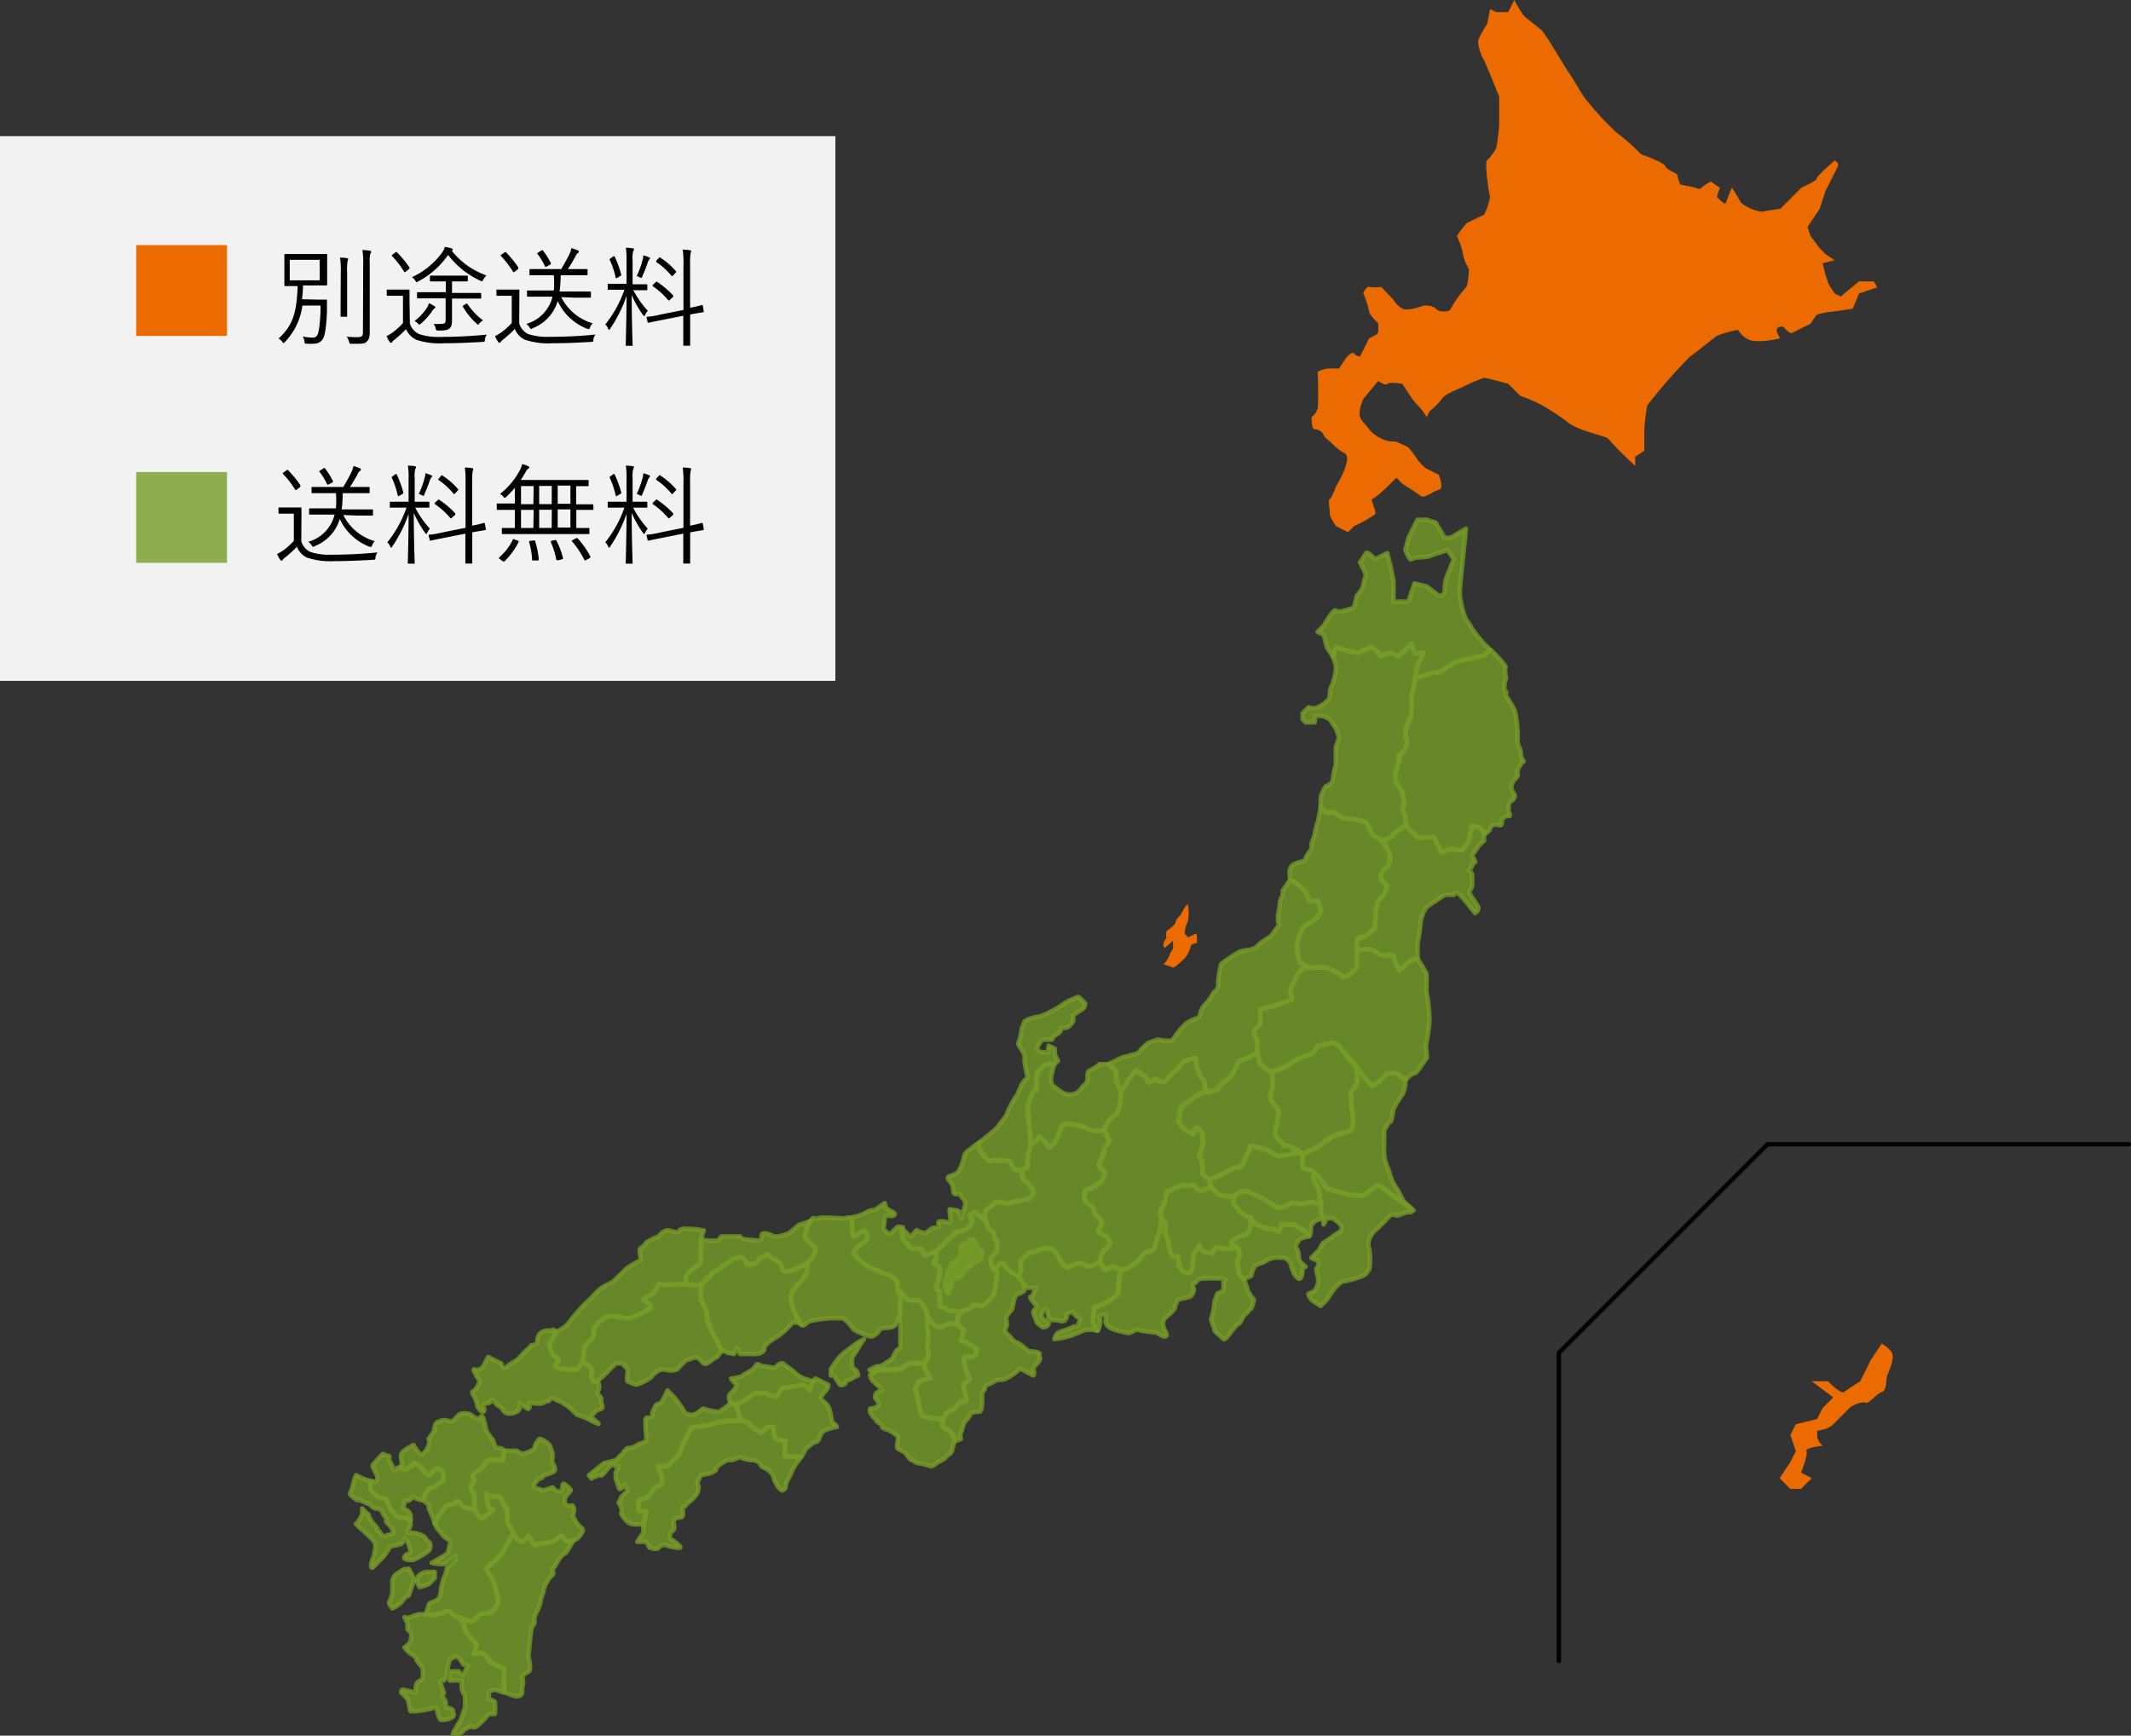<svg xmlns="http://www.w3.org/2000/svg" width="234.69" height="191.19" viewBox="0 0 234.69 191.19"><rect x="0" y="0" width="234.69" height="191.19" fill="#333333" stroke="none"/><defs><style>.cls-1{fill:#f2f2f2;}.cls-2,.cls-5{fill:#eb6b00;}.cls-2,.cls-3,.cls-4{fill-rule:evenodd;}.cls-3,.cls-6{fill:#769c27;opacity:0.8;}.cls-3{stroke:#769c27;stroke-width:0.5px;}.cls-3,.cls-4{stroke-linecap:round;stroke-linejoin:round;}.cls-4{fill:none;stroke:#040000;stroke-width:0.48px;}</style></defs><title>アセット 9</title><g id="レイヤー_2" data-name="レイヤー 2"><g id="レイヤー_1-2" data-name="レイヤー 1"><rect class="cls-1" y="15" width="92" height="60"/><path class="cls-2" d="M147.12,53.61a13.08,13.08,0,0,0,1-2c.15-.58.47-1.3,0-1.67a5.69,5.69,0,0,1-1.33-1c-.72-.73-.76-.53-1-1a1.12,1.12,0,0,0-1-.66c-.4,0-.34-1.34-.34-1.34a1.72,1.72,0,0,0,.67-1c.11-.62,0-4,0-4a3.66,3.66,0,0,1,1-.33,9.15,9.15,0,0,1,1.33,0l.67-1s.69-1,1-.67a.87.87,0,0,0,.66.33l1-2s.95-.42,1-.67a6.44,6.44,0,0,0,0-1s-1-.89-1-1.33a10.51,10.51,0,0,0-.66-2s.45-.8.66-.67a4.18,4.18,0,0,0,1.33,0L153.45,33a2.64,2.64,0,0,0,1,1c.64.31,2.34-.34,2.34-.34s1-.08,1.33.34,1.54.41,1.66,0a12.06,12.06,0,0,1,1.67-2.34c.24-.17.33-2,.33-2a5.23,5.23,0,0,1-.66-1.67,8.55,8.55,0,0,0-.67-2,13.8,13.8,0,0,1,1-1.33c.24-.2,2-1,2-1a7.73,7.73,0,0,0,.66-2c-.12-.25-.65-3.77-.33-4a6.35,6.35,0,0,0,1-1.33,20.73,20.73,0,0,0,.33-2.67v-3s-1.16-2.92-1.66-4a5.3,5.3,0,0,1-.67-2c0-.55,1-2,1-2L164.1,1l.67.33h1.33L166.77,0a14.22,14.22,0,0,0,1,1.67c.3.34,1.49,1.19,2,1.66s2.35,3.72,3,4.66,1.32,2.19,1.67,2.67a31.5,31.5,0,0,0,3.66,4A22.72,22.72,0,0,1,180.75,17s2.51.87,2.67,1.33,1.35.7,1.33,1a2.85,2.85,0,0,0,.33,1l1.67.34s.42.29.66,0a4.17,4.17,0,0,1,1-.67l1,.67-.33,1s.9,1.05,1,.66a17.12,17.12,0,0,1,.66-1.66s.89,1.42,1,1.66a4.84,4.84,0,0,0,2.33,1c.4-.13,2-.33,2-.33l2.33-2.33s1.71-.76,1.67-1,2-2,2-2,.51.31.34.66L201.06,21l-.66,2-1.33,2,.33,1,1,1.34.66.66,1,.67-1.33.33.33,1.33.34,1,.66,1,.67.33,2-1.66h1.66l.34.66-2,.67L204.06,34s-1.46.24-2.33.33a10,10,0,0,0-1.66.33l-.67,1s-1.68.83-2,1-1-.67-1-.67-1-.13-.66.67.43.54,0,.67-2.56.5-3.33,0a2.76,2.76,0,0,1-1-1,13.78,13.78,0,0,0-2.33.66c-.37.26-2.38,1.9-3,2.33a58,58,0,0,0-4.66,5.33,22.56,22.56,0,0,0-.33,2.67v2.33l-1,.66v1a37.91,37.91,0,0,1-3-3c0-.21-3.29-.84-4.4-1.78a26.1,26.1,0,0,0-2.92-1.92,15.18,15.18,0,0,0-2.33-1l-1.33-1.33s-2.37-.66-2.66-.66a16.3,16.3,0,0,0-2.33,1c-.58.25-2.1.85-2.34,1.34a6.7,6.7,0,0,1-1.33,1.33l-.33.66a6.24,6.24,0,0,0-1-1.33,7,7,0,0,1-1-1.33c-.24-.31-.67-1-.67-1s-1.44-.27-1.66,0-1-.33-1-.33l-1.66,2s-.6,1.41-.34,2,.69.83,1,1.34a3.71,3.71,0,0,0,1.33,1,2.92,2.92,0,0,0,1.34.33c.27-.09,1.66.66,1.66.66a14.67,14.67,0,0,1,1,1.34,4.26,4.26,0,0,0,1,1l1.33.66s.64,1.53,0,1.67-1.57,1-2,.66-2-1.33-2-1.33l-.66-.67-1,1s-1.44,1.36-1.67,1.33.48,1.37.34,1.67a12.52,12.52,0,0,1-2.33,1.33l-.67.67-1.33-.67s-.7-1-.67-1.33-.24-1.54,0-1.67S147.12,53.61,147.12,53.61Z"/><path class="cls-3" d="M145.79,68.93s1.12-2,1.33-1.66,2-.34,2-.34l.33-1.33a4.26,4.26,0,0,0,.67-1c0-.25.33-1.33.33-1.33l-.67-1.33a10.4,10.4,0,0,0,.67-1c.12-.26,1,.66,1,.66l1.33-.66.33,1.33s.28,1.25.34,1.67,0,2.33,0,2.33h1.66l.67-2,1.33.33,1.33,1a.56.56,0,0,0,.67-.66,4.23,4.23,0,0,1,.33-1.67l.67-1.67-.67-1s-1.73.52-2,.66-1.84.11-2,.33-.66-1-.66-1l.33-1.34,1-2h1l1,.33,1,1.66h.66l1.67-1-.33,3.33s-.4,3.37-.34,4a11,11,0,0,0,.67,2.66,5.18,5.18,0,0,1,.66,1,11.76,11.76,0,0,0,1.34,1.67l.66.67-.66.66-1.67.33-1.25.25-2,1.23a3.1,3.1,0,0,0-1.1.19,9.62,9.62,0,0,1-1.6.48l.35-1.51.59-1.3s-1,.28-1,0a2.49,2.49,0,0,0-.34-1L154,72.28a2.31,2.31,0,0,0-.89-.35,1.79,1.79,0,0,0-1,.33l-1-1-1.66.67a5.91,5.91,0,0,0-.95-.24,10.16,10.16,0,0,1-1.38-.43l-.3,1.1-.7-1.1-.33-1.33-.67-.33Z"/><path class="cls-3" d="M163.1,91.24l-1-.33-.33,1.66s-.74,1.09-.79,1.1a4.22,4.22,0,0,1-1.11-.18,4.44,4.44,0,0,0-1.1.42s-.18-.3-.24-.44a13.87,13.87,0,0,0-.6-1.26,2,2,0,0,0-.49,0,3.94,3.94,0,0,1-1.33,0,6.89,6.89,0,0,1-.67-.67l-.33-.33-.24-.24-.09-1.09-.34-.67a3.57,3.57,0,0,0,.18-1.22l-.18-.77-.66-1a2.14,2.14,0,0,1-.1-1c0-.31.32-1.14.32-1.14s0-.84.11-.9a8.39,8.39,0,0,0,.67-.67l.25-.87a1.52,1.52,0,0,1-.25-.79,3.36,3.36,0,0,1,.33-1.33c.09-.32.27-.5.27-.73a6.93,6.93,0,0,0,.05-.84,4.49,4.49,0,0,0,0-1c0-.15,0-.64.12-.64s.14-.78.14-.78a2,2,0,0,0,.12-.65c0-.19.33-.33.33-.33l1.33-.33s1.44-.17,1.33-.33,1.42-.88,1.42-.88l.95-.33,1.39-.28.91-.18.66-.66s1.83,1.72,1.67,2,.16,1.17,0,1.33-.17,1.5,0,1.34,0,.33,0,.33.66,1,1,1.66a11.66,11.66,0,0,1,.33,3.33c0,.61.39,1.06.33,1.34a2.1,2.1,0,0,0,.34,1c0-.11-.12,0-.34.33s-.44.83-.33,1-.06.39-.33.66a1.31,1.31,0,0,0-.34,1,3.44,3.44,0,0,0,.34.67c0,.11.11.33-.34.67s-.27.77-.33,1,.39.67,0,.67a.85.85,0,0,0-.67.33c-.11.11.06.78-.33.67s-.94-.06-1,.33-.66.67-.66.67Z"/><path class="cls-3" d="M144.12,77.92a1.4,1.4,0,0,0,1,0c.44-.22,1.39-.77,1.33-1.33a2.63,2.63,0,0,1,.34-1.33,12.45,12.45,0,0,0,.33-1.33v-.67l-.33-1,.33-1,1,.34,1.33.33,1.2-.48.46-.19,1,1,1-.33s1.11.5,1,.33.61-.44.67-.66.66-.67.66-.67l.34,1h1s-.18.42-.27.59l-.4.74-.27,1.48-.06.52a7.09,7.09,0,0,0-.34,1.66v1.67s-.22,1-.33,1-.28.66-.33,1a3.68,3.68,0,0,0,.24,1.17,9.64,9.64,0,0,0-.44,1c0,.11-.36.52-.47.46s.17.67,0,.67-.11.94-.33,1,0,1.34,0,1.34a5.09,5.09,0,0,1,.66,1c0,.16.23,1.36.23,1.36l-.23.63.34.67.08,1-1.27.84a.72.72,0,0,1-.32.44c-.35.17-1.21.49-1.16.38s-1-.5-1-.66a9.68,9.68,0,0,0-.66-1.33l-1.33-.34-1.07-.08a2.17,2.17,0,0,1-.93-.58c-.1-.17-1-.09-1-.09l-.33-.25-.34-.33v-1c0-.22.5-1.39.67-1.33s.78-.56.67-.67a7.4,7.4,0,0,1,.33-1.66v-2a4.08,4.08,0,0,0,.33-1,4.24,4.24,0,0,0-.33-1l-.67-1-.66-.33s-1.06-.11-1,0a3,3,0,0,1,0,.67h-1l-.33-.34v-.66Z"/><path class="cls-3" d="M152.71,95.55a1.36,1.36,0,0,0-.6,1.35c.07.22.67.67.67.67l-.28.84s-.16.32-.27.37a1.21,1.21,0,0,0-.55.85,15.23,15.23,0,0,0-.23,1.93c-.06.28,0,.64-.25.92a3.26,3.26,0,0,1-.91.66c-.25.13-.76,0-.84.42a7.39,7.39,0,0,0,0,1H151a2.61,2.61,0,0,1,.55.31,1.17,1.17,0,0,0,.68.32c.61.09.53-.12,1,0s.23-.16.33.31a4.53,4.53,0,0,0,.32.88l.24.47,1.22-1.07.78-.26V103.9a18.52,18.52,0,0,0,.33-2.34,4.21,4.21,0,0,1,.67-1.66l1-.67,1-.66h1s.11-.56.66,0,1.67,2,1.67,2,.5-.28.33-.67-1-1.5-1-1.66.28-.23.33-.67a9.23,9.23,0,0,0,0-1.33l-.33-.34s.5-.61.33-.66.39-.17.34-.34-.34-.66-.34-.66a9.69,9.69,0,0,0,.67-1c-.06,0,.67-.61.67-.67a2.34,2.34,0,0,1,0-.66c.05-.22-.29-.57-.29-.57l-.68-.31-.38,0-.19.91a.87.87,0,0,1-.13.66c-.22.34-.57.92-.66,1a.81.81,0,0,1-.67,0,1.76,1.76,0,0,0-1,0l-.67.34-.54-1-.3-.71-1.82,0s-.38-.59-.55-.53-.55-.81-.78-.75a1.21,1.21,0,0,0-.46.36,6.39,6.39,0,0,0-.87.59c-.18.28-1.08.79-1.25.68s.25.32.25.32a5.68,5.68,0,0,1,.66,1.33,2.81,2.81,0,0,0,0,.66Z"/><path class="cls-3" d="M142.12,96.9c-.05-.16-.33-1.27.34-1.66s1.27-.28,1.33-.67.77-1,.66-1.33.34-1.11.34-1.33a7.38,7.38,0,0,1,.33-1.33c.06-.11.33-1.67.33-1.67s.3.5.67.58a3.31,3.31,0,0,0,.84,0l.84.63,1.57.18,1.08.27.66,1.33,1,.66.67,1,.33.67s-.08,1.16-.25,1.22a2,2,0,0,0-.75.78,2.51,2.51,0,0,0,0,.66c0-.11.67.67.67.67l-.33,1-.67.66s-.39,1.45-.33,1.34a6.5,6.5,0,0,1,0,1v.67l-.85.76-.66.33c.07,0-.49,0-.49.24v3s-.67.56-.67.67-.94.55-1,.33-1.66-1-1.66-1h-2s-.94-.5-1-.67-.33-1.66-.33-1.66l.33-1.33.45-.75a5.67,5.67,0,0,1,.61-.48,7,7,0,0,0,1-.66s.37-.67.31-.78-.33-1-.33-1h-1a3.57,3.57,0,0,0-.33-1,6,6,0,0,1-.55-.53l-.47-.4S142.18,97.07,142.12,96.9Z"/><path class="cls-3" d="M138.79,111.22s.83-.24,1.17-.3,1.65-.57,1.54-.51l.79-.35a2,2,0,0,1,0-1.49c.11-.21.48-1,.48-1s.33-.41.42-.57.58-.58.58-.43,1.33,0,1.33,0h1s1.26.58,1.33.67c.35.39.61.39.88.28a4.13,4.13,0,0,0,.92-.78l.2-.23v-1.94h1.66l1,.67h1.34l.33,1,.33.66.56-.49.79-.62.65-.22a18.81,18.81,0,0,1,1,1.67c.06.22,0,1.88,0,2a16,16,0,0,1,.33,3.33,19.9,19.9,0,0,1-.33,2.33c-.17.17.17,1.5,0,1.67s-1.06,1.72-1.33,1.66-.95.78-1,.67a8.3,8.3,0,0,0-1-.67h-1l-1,1-.67.34a8.1,8.1,0,0,1-.66-.67c-.28-.33-1-1.33-1-1.33a7.78,7.78,0,0,1-.67-.67c-.22-.27-1.05-1.39-1-1.33h0s-.63-.72-1-.67a8.29,8.29,0,0,0-1.67.34,1.55,1.55,0,0,1-1,1,5.33,5.33,0,0,0-2,1,5.77,5.77,0,0,1-1.33.66,3.71,3.71,0,0,1-.88.17,6.64,6.64,0,0,1-1.12-.83l-.33-1.34,0-1.24-.37-1.09.66-.66.07-.56Z"/><path class="cls-3" d="M140.79,125.54s-.5-.61-.33-1,.22-1.61.33-1.66,0-.67,0-.67l-.89-1.11v-.65l.23-.57V118l1.33-.49s1.44-.94,1.66-1,1.15-.37,1.26-.42a5.51,5.51,0,0,0,.52-.47l.22-.44,1.67-.34.45.18,2.21,2.49a1.76,1.76,0,0,0,0,.79,2,2,0,0,1-.29,1.54c-.08.09-.34.33-.34.33v1.67a12.35,12.35,0,0,1,.24,1.61,8.61,8.61,0,0,1-.24,1.05s-1.05.3-1.33.33a5,5,0,0,0-1.33.67c-.17.1-.84.74-1.06.83a2.36,2.36,0,0,0-.27.17c-.28.17-1.32.51-1.33.67s-.29-.28-.57-.48a2.87,2.87,0,0,0-1.43-.52C141.35,126.21,140.79,125.54,140.79,125.54Z"/><path class="cls-3" d="M135.61,118.47a6.56,6.56,0,0,0,.56-1c.16-.44.14-.5.83-.76.44-.17,1.48-.73,1.48-.73l.21.84.22.5,1.22.91a8.14,8.14,0,0,1,0,1.67,2.94,2.94,0,0,0-.23,1.06,1.78,1.78,0,0,0,.39.65l.52.75a7.74,7.74,0,0,1-.2,1.48c-.09.23-.36,1,0,1.4a4.16,4.16,0,0,1,.71.87c.05.19.5.12.5.12l1.38.72s-1.49.22-1.71.28-.67.22-1,0a4.74,4.74,0,0,0-1.33-.67,5.36,5.36,0,0,1-1.33-.33,6.93,6.93,0,0,1-.48,1c-.17.23-.4,1.33-.86,1.38a2.72,2.72,0,0,0-1,.33,7.62,7.62,0,0,0-1.34.67,3.58,3.58,0,0,1-1,.33s-.72-.44-.66-.67-.11-1.06-.05-1.17-.27-.54-.27-.6.21-1.22.32-1.56-.11-.83,0-1-.67-.66-.67-.66l-.4.68a1.7,1.7,0,0,1-.6-.35,4,4,0,0,1-1-1,13.46,13.46,0,0,1,.34-1.66,9.22,9.22,0,0,0,1.33-1,5.87,5.87,0,0,1,1.33-.67c-.11.06.44.08.55,0a2.31,2.31,0,0,1,.7-.2l.44-.59.56-.45Z"/><path class="cls-3" d="M152.45,124.54s-.06,2.5,0,2.67a5.51,5.51,0,0,0,.33,1.33,3.27,3.27,0,0,1,.33,1,7.54,7.54,0,0,0,.67,1.33c.11,0,.72,1.5,1,1.66a8.68,8.68,0,0,1,.9.81l-1.57-1.14L152.55,131l-.77-.43a4.11,4.11,0,0,0-1.22.9c-.24.3-1.83.2-2.11.1a23,23,0,0,1-2.33-.67c.06-.11-.45-.54-.67-1a5.41,5.41,0,0,0-1-1s-1.1-.11-1-.33a1.29,1.29,0,0,0,0-.67v-.66a9.22,9.22,0,0,1,1.82-.93s.66-.59.53-.49a2.55,2.55,0,0,0,.79-.5,4.61,4.61,0,0,1,1.2-.41l1-.34.19-.7v-.92a7,7,0,0,1-.19-1.38c0-.6-.16-1.27,0-1.33a1.54,1.54,0,0,0,.67-1c0-.24,0-1.66,0-1.66s1.05,1.44,1.18,1.54a1.86,1.86,0,0,1,.48.46,2.23,2.23,0,0,0,.9-.57c.43-.45.77-.77.94-.77s.77-.1.83,0a8.3,8.3,0,0,0,1,.67,3.69,3.69,0,0,1-.34,1.67,8,8,0,0,0-1,1.66c-.06.22-.17,1.39-.34,1.33S152.45,124.54,152.45,124.54Z"/><path class="cls-3" d="M140.79,100.57c.06.11.17-1.56.33-1.67s.16-.82.16-.82l.84-1.18a9.64,9.64,0,0,1,1,.67,2.84,2.84,0,0,1,.94,1.35c.11.38.28.35.6.31a3.26,3.26,0,0,1,.46,0l.33,1s-.44,1.11-1,1.33a6,6,0,0,0-1,.67c0-.06-.43,1.1-.48,1.25a1.69,1.69,0,0,0-.11,1.16,4.23,4.23,0,0,0,.25,1.25c.19.19,1,.64.85.58s-1.24.87-1.18,1.09-.78,1.27-.67,1.66.34,1,0,1-2,.67-2,.67-1.39.22-1.34.33a5.5,5.5,0,0,1,0,1.67c-.11.16-.69.49-.66.66a2,2,0,0,0,.33,1c.22.33,0,1.22,0,1.33s-.22.23-.33.34a17.32,17.32,0,0,1-1.67.66l-.66,1.33s0,.17-.67.67-.94.72-1,1-1.44.39-1.33.33-.14-.46-.1-.91a1.1,1.1,0,0,0-.11-.29,2.32,2.32,0,0,1-.46-.8c-.16-.49-.33-.55-.33-1s-.06-.84-.33-.67-1.22.33-1.33.67-.75.75-1,1c-.49.47-.8,1.07-1,1s-1-.44-1-.33-.67.46-.67.33a3.66,3.66,0,0,0-.33-.66l-.67-.34-.33-.33-.77.93-.9,1.4a2.41,2.41,0,0,1-.33-.66A3.48,3.48,0,0,1,123,118l-.5-.48-.33-.33s1.06-.56,1.33-.67,1.94-.44,2-.67,1-1,1-1l1-.33c.17,0,1.44.28,1.67,0a10.51,10.51,0,0,1,1.33-1.66c.66-.61,1.61-.67,1.66-1a2.1,2.1,0,0,1,.67-1.33c.56-.56.72-1.17,1-1.34a1.1,1.1,0,0,0,.33-1,10.86,10.86,0,0,1,.34-2,13.41,13.41,0,0,1,2-1.34c.67-.27,1.5-.1,2-.66s1.39-.89,1.67-1.33.69-.89.66-1A3.37,3.37,0,0,1,140.79,100.57Z"/><path class="cls-2" d="M128.47,102.56s1-.66,1-1,.61-.72.67-1a4.16,4.16,0,0,1,.66-1,4.53,4.53,0,0,1,0,2,3,3,0,0,0-.33,1.34c.05,0,.33.22.33.33s.94-.5,1-.33a5.49,5.49,0,0,1,0,1s-.56,0-.67.33a3,3,0,0,1-.66,1.33c-.44.39-1.11,1.11-1.33,1s-1-.33-1-.33a3.32,3.32,0,0,0,.66-1c.06-.34.17-.28.34-.67s-.06-1.11,0-1-.67.67-.67.67-.17.33-.33,0,.44-1,.33-1S128.47,102.56,128.47,102.56Z"/><path class="cls-3" d="M133.29,129.87a10,10,0,0,0,1.51-.67,7.26,7.26,0,0,1,1.33-.66c.11.05.39.22.67-.33l.66-1.34c.17-.33.11-.72.34-.66a9.92,9.92,0,0,1,1.82.47,3.12,3.12,0,0,0,1.07.62,5.53,5.53,0,0,0,1.5-.16c.12,0,.67-.24.78-.18l.49.25v1.33s-.08.24.42.24c.67,0,1,.55.85.67s-.17.36.06.75.69,1.21.58,1.38.19.84.08.95-1.32-.15-1.57-.05c-.78.33-1.4-.24-1.95.2a1.37,1.37,0,0,1-1.47.19c-.39-.17-1.22-.84-1.67-1s-1.54-.67-1.66-.67c-.65,0-1.11.56-1,.34l-.45.27a3.26,3.26,0,0,1-1.55-.27,4.38,4.38,0,0,1-.66-.67S133.13,129.87,133.29,129.87Z"/><path class="cls-3" d="M153.11,133.87a23.09,23.09,0,0,1-1.66,1.66,2.62,2.62,0,0,0-.67,1,1.6,1.6,0,0,0,0,1,6.44,6.44,0,0,1,0,2.33c-.11-.06-.05.33-.66.67a11.31,11.31,0,0,1-2.34.66,3.87,3.87,0,0,0-1,1c-.39.56-.67,1-.67,1l-.67.67-1-.67s-.41-.59-.33-.67.44-.16.67-.33a1.92,1.92,0,0,0,.33-1.66c-.17-.78-.22-.61,0-1a.61.61,0,0,0,0-.67s-.77-.28-.67-.33.39-.45.67-.67.5-.89.67-1a8.1,8.1,0,0,0,1-.66c.39-.34,1.1-.56,1-1s-1-1-1-1h-.67l-.33.66-.34-1.66c0-.28.15-.82,0-.76s-.19-1.43-.19-1.43l.06.26a1.46,1.46,0,0,0-.46-.88l-.3-.81.32-.3,1.2,1.59s1.54.49,1.95.56a1.86,1.86,0,0,0,1.07.2c.56-.11.92.24,1.31-.09s1.33-1,1.33-1l.67.33a15.06,15.06,0,0,0,1.66,1.33,11,11,0,0,1,1.33,1v.33h-.33c-.33,0-1.27.5-1.33.34S153.11,133.87,153.11,133.87Z"/><path class="cls-3" d="M135.91,131.67s.86-.54,1.22-.47a9.89,9.89,0,0,1,1.66.67l1.12.67a7.89,7.89,0,0,0,.84.46c.25.13.52-.07.71-.13a1.73,1.73,0,0,0,.66-.34c.13-.16,1.25.29,1.67,0a1.14,1.14,0,0,1,1,0h.66a4.81,4.81,0,0,0,.13,1.31c.16.34-.79.69-.79.69a1.77,1.77,0,0,1-.34.33c-.12.08,0,1.4-.33,1.27s-.23-.51-.76-.77a9.58,9.58,0,0,1-.9-.5s-1.36.11-1.34,0,0,.36-.12.5,0,.39-.54.17-.49-.07-1.33-.33-1.27-.7-1.33-1-.23.06-.67-.33-.48-.17-.65-.53a3.85,3.85,0,0,0-.68-.81Z"/><path class="cls-3" d="M137.46,135.86l.34-1-.08-.79s.2.68,1.53,1.18a7.74,7.74,0,0,0,.9.11l.68.32.29-.82a6,6,0,0,1,1.13.08c.13.07.46-.16.87.26l.67.53.33.47s-.86.15-1,.33-.59.78-.33,1,.23,1.1.33,1.33a3.42,3.42,0,0,0,.67.67.34.34,0,0,0-.33.33c-.05.33-.08.93-.34,1s-.66-.67-.66-.67a9.74,9.74,0,0,1-.34-1c-.05-.28-.66-.66-.66-.66a3.67,3.67,0,0,1-.67,0,2.21,2.21,0,0,0-1.33.33c-.32.29-1.18.43-1.33.67a5.08,5.08,0,0,0-.33,1l-.67.33s-.65-.11-.67-.67-.3-1.19,0-1.6a.67.67,0,0,0,0-.73s-.18-.49-.41-.55-.51-.45-.51-.45l.92-.66Z"/><path class="cls-3" d="M123.47,120.21s.7-.84.67-1a8.09,8.09,0,0,1,1-1.33s1.16.77,1.23,1.09c.13.51.61-.16,1.08.06a4.15,4.15,0,0,0,.76.18l1-1.1a1.66,1.66,0,0,0,.73-.71c.27-.61,1.34-.78,1.34-.78s.46-.27.43.12a3.31,3.31,0,0,0,.24,1.14,2.08,2.08,0,0,0,.47,1c.31.24.22.78.33,1s.26.41,0,.33-1,.47-1.43.78c-.62.51-1,.63-1.23.89s-.1.53-.26,1.11,0,.43.1.81.94.84.94.84.63.37.55.23.12-.55.33-.66.67.66.67.66v1.34s-.19.65-.34,1,.24.1.29.82.06,1.26.06,1.26l.72.58.1.42a.44.44,0,0,1-.26.63c-.57.19-.82.4-1.24,0s-.3-.43-.67-.33-.35-.07-.66,0-.67.16-.67.16,0-.12-.76.38-.57.46-.57.46a2.75,2.75,0,0,1-.33,1.33c-.42.61-.25.29-.22,1a5.38,5.38,0,0,1-.2,1.86,12.48,12.48,0,0,0-.47,1.5c-.13.54-.14.43-1.07.78-.49.19-.42.64-.93,1s-1,.57-1.25.79-1.39-.3-1.53-.3-.4.24-.66.33-.66-.81-.66-.81a3.41,3.41,0,0,1,.32-1.19c1-1,1-.61.52-1.54-.17-.31-1.24-.5-1-.91s.52-.75.14-1.21c-.16-.2-.35-.11-.56-.72s-.25-.6-.77-.95a.79.79,0,0,1-.35-.89,1.22,1.22,0,0,1,.08-.46c.12-.27.28-.1.77-.35a8.46,8.46,0,0,0,1.07-.81s.41-.62.34-.89-.43-.42-.43-.42-.18.08-.21-.44c0-.31.2-.49.39-1.06s.17-.88.34-1,.44-.42.33-.67-.33-.67-.33-.67l-.22-.43.55-1,1-.86a7.43,7.43,0,0,0,.24-1C123.4,121.33,123.47,120.21,123.47,120.21Z"/><path class="cls-3" d="M129.77,138.44a3.29,3.29,0,0,0,.37,1.42,1,1,0,0,0,1,.33c.19,0,.36-1.79.34-2s.75-.88.66-1a1.59,1.59,0,0,0,.34.66,9.41,9.41,0,0,0,1.05.23s.19-.35.28-.56,1,0,1,0l1.55-.06s-1-.48-.8-.66a3.15,3.15,0,0,1,1-.64c1.29-.37.85-.44,1.11-.93a7,7,0,0,0,.05-1.17,2.37,2.37,0,0,1-1.14-.56,8.05,8.05,0,0,0-.78-1s.2-.91,0-.82c-.45.28-1.71-.17-1.71-.17l-.69-.75-1.2.41-.44-.33a.56.56,0,0,0-.67-.33,2.39,2.39,0,0,1-1,0l-1.34.66a.34.34,0,0,0-.33.34,3.78,3.78,0,0,1-.33,1.33c-.07.12-.37.48-.34.66s0,.53.14.66l.56.64a1.94,1.94,0,0,0,0,1.37c.28.63.4,1.75.51,1.91A.65.65,0,0,0,129.77,138.44Z"/><path class="cls-3" d="M114.15,119.21l0-.91s0-.21.62-.75a1.49,1.49,0,0,1,1.33-.33l-.33,1.33a2.51,2.51,0,0,0,0,.66c0,.34.73.75,1,1a1.8,1.8,0,0,0,1.33.34,1.48,1.48,0,0,0,1-.67c.27-.39.65-.51.67-1s-.09-.83.33-1a4.54,4.54,0,0,0,1-.66h1a3.41,3.41,0,0,0,.67.66c.15.09.13.74.13.74a1.32,1.32,0,0,0,.2.93,1.45,1.45,0,0,1,.33,1,4.19,4.19,0,0,1-.46,2.11,3.91,3.91,0,0,0-1.11,1.21c-.14.43-.18.72-.76.67a2.79,2.79,0,0,1-1.44-.24,2.59,2.59,0,0,0-1.22-.42c-.42-.06-1.15-.25-1.23-.06s-.32.21-.35.37A5,5,0,0,1,116,126c-.31.36-.41.38-.85-.16a4.29,4.29,0,0,0-.66-.66s-1,1.12-1,1-.07-1.3-.08-1.44c-.1-1.22-.31-2.22-.25-2.56s.22-.93.22-.93a4.19,4.19,0,0,0,.31-.86l.46-.35Z"/><path class="cls-3" d="M121.83,136.17c.38.57.66.78.31,1a2.13,2.13,0,0,0-.54.59,2.29,2.29,0,0,0-.43,1.1c0,.34-.09.2-.55.39-.7.3-.5.21-1,.17-.32,0-.18-.28-.81-.26s-1.15.63-1.36.44a5.36,5.36,0,0,1-.64-.77c-.34-.44-.62-1.24-1-1.33a4,4,0,0,0-1.79.33c-.33.2-.72,0-.87.34s-.89.5-.78,1c.28,1.06-.22,1.38-.22,1.38a3,3,0,0,1-.67-.34,2.73,2.73,0,0,1-.67-.66s-.51-.6-.66-.34a3.35,3.35,0,0,1-.67.67s-.57-1-.33-1.33.73-.67.67-1,.08-.61,0-.82-.35-.23-.33-.51a.67.67,0,0,0-.13-.47s-.43-.27-.53-.53-.34-1-.34-1a.86.86,0,0,1,.13-.79l.54-.54c.4-.4.36-.53,1.06-.45s.71.21,1.16.05a3.42,3.42,0,0,1,1.11-.27c.63-.07.88-.11,1-.33s.48-.31.33-.67a6.7,6.7,0,0,0-.66-1s-.67-.33-.53-.39-.26-.9-.14-.94l.4-.14s.36-.66.27-.86a7,7,0,0,1,.33-1.66l1-1a4.19,4.19,0,0,0,.66.66c.24.19.25.77.67.34a2,2,0,0,0,.67-1,3.78,3.78,0,0,1,.66-1.33c.19-.18,1,0,1,0a6.09,6.09,0,0,1,1.34.33,4.13,4.13,0,0,0,1,.33,3.67,3.67,0,0,0,1.12-.1l.63,1.23-.24.41a.42.42,0,0,0-.33.45,1.13,1.13,0,0,1-.25.87c-.24.37-.42.9-.26,1.14a4.55,4.55,0,0,0,.58.59l-.25.74a1.87,1.87,0,0,1-.66.67,4.12,4.12,0,0,1-1.26.52l-.07.48a1,1,0,0,0,.33,1c.27.21.51.27.66.67a1.53,1.53,0,0,0,.56.88.7.7,0,0,1,.17,1s-.45.49-.06.66Z"/><path class="cls-3" d="M107.82,125.87s1.88-1.46,2-1.66.89-1.12,1-1.33a12,12,0,0,1,1-2c.14,0,.34-.66.67-1.33s.76-.78.67-1-.34-1.67-.34-1.67a1.8,1.8,0,0,0,0-.66c-.06-.34-.77-1.17-.66-1.34a5.75,5.75,0,0,0,.33-1.33c0-.23.4-1.09.33-1l0,0s.11-.16.69-.36.71-.12,1.33-.33a12.41,12.41,0,0,0,1.33-.67c.39-.16,1.23-.86,1.67-1s.83-.46,1-.33.67.67.67.67a.79.79,0,0,1-.34.66c-.34.2-1,.67-1,.67a1.73,1.73,0,0,1,0,.66,1.7,1.7,0,0,1-.66.67,1.43,1.43,0,0,1-.67,0,.6.6,0,0,1-.33.67,1.38,1.38,0,0,0-.67.66h-1l-.33.33-.33.67.33.33s1.16.19,1,0,0-.66,0-.66l.66.33v.67l.34.66-.34.34h-.66a1.85,1.85,0,0,0-1,.66,1.69,1.69,0,0,0-.33,1,7.87,7.87,0,0,0,0,1.19l-.33.14a5.3,5.3,0,0,0-.66,2c.09.27.33,3.66.33,3.66a2.19,2.19,0,0,1-.06.54,3.94,3.94,0,0,0-.28,1.31,3.08,3.08,0,0,1,0,.92l-.66.23s-.74.29-1-.33a2.51,2.51,0,0,0-.33-.67s-2.05-.16-2,0-.4,0-.67-.33a9,9,0,0,1-.66-1Z"/><path class="cls-3" d="M123.14,141.86a17.62,17.62,0,0,1,.28-2,1.78,1.78,0,0,0,1-.36l1-.67s.55-.94,1-1,.58-.06.67-.33a8.78,8.78,0,0,0,.33-1,9,9,0,0,1,.33-1s.13-1.37.25-1.24.46.51.37.8c-.26.82.08,1,.18,1.45s.24,1.09.28,1.24a1,1,0,0,0,.42.62c.25.09.45-.13.5.13s0,1.12.24,1.21.07.3.48.41.39.22.69-.08a5.57,5.57,0,0,0,.26-1.87l.66-1a.88.88,0,0,0,.34.66c.31.19.42.12.88.2.27.05.3-.38.45-.53s.88,0,1,0a4.77,4.77,0,0,0,1,0,1.36,1.36,0,0,1,.55-.06s.31.8.11,1.06a.9.9,0,0,0-.14.68c0,.2.16,1.1.16,1.1l.28.4s.37.15.7,1.48a6.55,6.55,0,0,0,.67,1s-.15.91-.33,1-.48.57-.67.66-.35.8-.67,1-.34.28-.66.67-.82,1.18-1,1-1.09-.9-1-1-.51-1.16-.33-1.33a6.77,6.77,0,0,0,.33-1.67c0-.15.33-1,.33-1l.67-.33v-1s.61-.27-.33-.33a19.42,19.42,0,0,0-2,0s-.68.11-.67.33-.55.14-.33.67-.34,1-.34,1l-1.33.33-.33.67s.11.17-.33.66-1,.64-1,1.33.6,1.12.33,1.34-.82-.27-1-.34-1.62-.17-2-.33-.87.46-1.33.33-1-.23-1.33-.33a4.4,4.4,0,0,1-.67-.33s-.38-.35-.33-.67a3.27,3.27,0,0,0,0-.67s-.89,0-.67.34-.1,1.73-.33,1.33a5.15,5.15,0,0,1-.42-1l.16-1.47a5.54,5.54,0,0,0,1.26-.57c.84-.47,1.34-.8,1.33-1S123.14,141.73,123.14,141.86Z"/><path class="cls-3" d="M113.15,141.86s-.16,0-.34-.34-.81-1-.66-1,.33-.5.33-.67-.18-.92,0-1.08a6.18,6.18,0,0,1,.65-.58,1.73,1.73,0,0,1,1-.34c.07,0,.65-.34.66-.33s.5-.11.67,0,.44-.06.63.22,1,1.72,1.12,1.65.17.41.58.13a2.69,2.69,0,0,1,1.33-.34c.27,0,.49.35.67.34a6,6,0,0,0,1.34-.48c.16-.14.51.92.66.81a1.47,1.47,0,0,1,.66-.33,3.64,3.64,0,0,1,1,.36l-.09.2c-.08.86-.06.66-.08.86-.07.83,0,.87-.12,1.64,0,.07-.44.3-.64.47-.45.36-.74.49-1,.66s-1.07.28-1.06.47a1.6,1.6,0,0,1,0,.66c-.06.32-.17.74,0,1s.41.74.41.74a3.82,3.82,0,0,0-1.4-.07c-.36.15-1.24.52-1.67.67s-1.67.33-1.67.33a1.46,1.46,0,0,1,.34-.67c.21-.15,1.56-.54,1.66-.66s.68.06.67-.34.4-.41,0-.66a2.63,2.63,0,0,1-.67-.67s-.72.18-.66.33-.08.86-.67.67-1.34,0-1.33-.33-.28-1.11-.34-1a1.66,1.66,0,0,1-.33.33.79.79,0,0,0,0,.67c.17.35.82.29.67.66a.57.57,0,0,1-.67.34c-.06-.07-.63-.42-.66-.67s-.38-.78-.34-1,.47-.5.34-.66-.78-.92-.67-1,.27,0,.33-.34a2.24,2.24,0,0,1,.34-.66Z"/><path class="cls-3" d="M111.48,144.19s-.7.8-.67,1,.13.83,0,1-.16.58,0,.66.25.18.67.67.47.23,1,.66.76.67,1,.67,1.1.08,1,.33.18.32,0,.67-.81.81-.67,1a.76.76,0,0,1,0,.66s-.42-.19-.66-.33-.94-.57-1-.33-.84.73-1.34,1-.8,0-1.33.33-1,.39-1,.67-.37.58-.33.66a6.67,6.67,0,0,1,0,1c0,.14,0,1-.33,1s-1,.08-1,.33-.47.57-.67,1-.23.88-.33,1,0,.67,0,.67-.59.25-.67.26.13-.43-.42-1-.85-.51-.91-.62c-.14-.26,0-.41,0-.67a2.3,2.3,0,0,1,.67-1c.32-.22.21.09.66-.33s.38-.67.67-.67.7-.17.67-.33-.58-1.51-.34-1.67.77-.54.67-.66a2.19,2.19,0,0,1-.33-.67,8.43,8.43,0,0,1-.34-1c0-.26-.06-.78.12-.71s1.32,0,1.21-.29.22-.47,0-.66a9.58,9.58,0,0,0-1.1-.63c-.19-.1-.69,0-.56-.37.47-1.14.14-1,.33-1-.14,0-.65-.48-.59-.59s-.12-.44-.07-.74a1.46,1.46,0,0,1,.7-.85,6.16,6.16,0,0,0,.86-.29c.08-.05-.2-.5,1-.21.46.11,1.29-1.16,1.29-1.16a1.47,1.47,0,0,0,.19-.55,6.87,6.87,0,0,1,.15-.91,5.27,5.27,0,0,1,.12-1s-.11-.27-.26-.3.73-.76.73-.76l.19.06.78.84s.13,0,.59.37.54.51.54.51l.42.61a1.63,1.63,0,0,1,0,.67s-.52.4-.66.33-.24.16-.34.34S111.48,144.19,111.48,144.19Z"/><path class="cls-3" d="M106.15,127.54a1,1,0,0,1,.34-.67c.32-.3,1.33-1,1.33-1a1.93,1.93,0,0,0,0,.67,2.94,2.94,0,0,0,.66,1c.44.48.45.3,1,.33s1.33,0,1.33,0a.4.4,0,0,1,.48.25,2.9,2.9,0,0,0,.52.75h.67l.14.94.67.58a1.13,1.13,0,0,0,.36.51c.23.13.1.53.1.53a.72.72,0,0,1-.57.66,12.71,12.71,0,0,1-1.54.24s-.55.34-.83.2-1.25-.18-1.33,0-.81.65-.66.67h0s-.29,0-.37.33.24,1.4,0,.92c-.06-.18-.93-.65-1-.86s-.74.28-.74.28.4.53.33.66a2.32,2.32,0,0,1-1,1c-.48.22-1.07.13-1,.33s-.1.15-.33.34a3.21,3.21,0,0,0-.67.66,3.23,3.23,0,0,1-.66.67c-.23.18-.4.47-.47.36s-1,.6-1.2.31-.17-.79-.66-.67-.67,0-.67,0l-.66-.67s-.51-.54-.39-.77-.23-.34,0-.56.83.73,1,.67.59-.83.67-.67,1,.33,1,.33-.25.15.33-.33.72-.19,1-.33-.31-.68.33-.67.91.3,1,0-.21-1.41,0-1.33,1,.08,1,.33.19,1,.33.34.33-1.07.34-1.34-.58-.84-.67-1-.61.3-.67-.34-.1-.72-.33-1-.47-.48,0-.66.77-.21,1-.67A5.17,5.17,0,0,0,106.15,127.54Z"/><path class="cls-3" d="M103.16,141.86c0-.22.24-.8.33-1.33a3.12,3.12,0,0,0,0-1l-.67-.34.34-.66a2.92,2.92,0,0,1,0-.67c0-.15.65-.54,1-1a4.57,4.57,0,0,1,1-.87s-.07-.21.65-.35a2.09,2.09,0,0,0,.88-.47.91.91,0,0,0,.22-1.33c-.09-.14.58-.31.58-.31s.93.87,1,1,.32.37.34.67,0,.17.33.33.39,1,.39,1,.37.19.28.34,0,.67,0,.67a.94.94,0,0,1-.34.67c-.33.27-.32.06-.39.56a1.28,1.28,0,0,0,.39,1.1c.18.07.43.12.34.67s-.34,2-.34,2l-.6.79-.73.55s-.91-.25-1,0-.82.44-.82.44a1.48,1.48,0,0,0-.62.18c-.07.05-.65-.14-.93-.09a.57.57,0,0,1-.66-.38s-.53,0-.63-.15.18-.26.06-.74a2.78,2.78,0,0,1-.06-.93S103.11,142.08,103.16,141.86Z"/><path class="cls-3" d="M94.09,137.76s.15-.14.48-.51,1-.54.93-1.05-.11-.74-.48-.58a7.29,7.29,0,0,0-1,.61l-.22-.7a7.4,7.4,0,0,0,0-1.15c-.07,0-.11-.25.25-.35a4.21,4.21,0,0,0,1.39-.5c.48-.31.69-.16,1-.33s1-.67,1-.67a.81.81,0,0,0,.34.67c.37.27,1,.43.66.67s-1-.27-1,.33-.26,1.11,0,1.33.51.51.67.33.54-.52.67-.66.66,0,.66,0a.83.83,0,0,0-.07.59,1.45,1.45,0,0,0,.49,1.15c.26.27.22.48.58.59a2.76,2.76,0,0,0,1,0c.19,0,.42.74.42.74l1.25-.41v.59l-.33.74.67.34a3.5,3.5,0,0,1,0,.85,5,5,0,0,1-.41,1.39c0,.31.2.16.39.42s-.15.37,0,.67a2.14,2.14,0,0,1,0,1,2.22,2.22,0,0,1,.71.29c.72.43-.08.07.21.2l1.6.16a1.31,1.31,0,0,0-.52.68c-.08.37.35.95-.34.66s-1.37.39-1.66.34a1,1,0,0,1-.67-.34c-.19-.22-.5-.25-.66-1a2.67,2.67,0,0,0-.67-1.33.76.76,0,0,0-.5-.31,3,3,0,0,1-.83,0c-.25-.08-1-.95-1.21-1.08s0-.61-.12-.92a1.29,1.29,0,0,0-.67-.66,3.47,3.47,0,0,0-1-.34c-.16,0-.08-.11-.48-.25a4.66,4.66,0,0,1-1-.42,6.12,6.12,0,0,1-1.58-1.39Z"/><path class="cls-3" d="M102.16,148.18s0-.16,0-.4a4.42,4.42,0,0,0,0-1.26,3.21,3.21,0,0,1,0-1.22l0-.45A2.06,2.06,0,0,0,103,146c.72.36.67.19,1,0a4.59,4.59,0,0,1,.73-.23s.76-.06.85.14a.81.81,0,0,0,.15.26c.3.32.44.33.44.33l-.31,1.2a.83.83,0,0,0,.34.11,4.37,4.37,0,0,1,1.37.78l-.07.57a.69.69,0,0,1-.66.34c-.46,0-.69-.26-.67.33a4.9,4.9,0,0,0,.23,1,3.09,3.09,0,0,0,.35.83.35.35,0,0,1-.07.42c-.19.16-.59.3-.57.61s.39,1.22.4,1.44-.72,0-.93.43a1.78,1.78,0,0,1-1.07.9c-.23,0-.62.81-.62.81l-1.71-.14s-.54-.12-.67-.34a4.11,4.11,0,0,1-.33-1.33c-.11-.72-.49-1.51-.34-1.66.35-.35.39-.69.64-.75l1-.25s-.71-1.06-.67-1.33.14-.57.14-.57a2,2,0,0,0,.29-.53A7.91,7.91,0,0,0,102.16,148.18Z"/><path class="cls-3" d="M96.5,150.52a1.5,1.5,0,0,0,1-.34c.45-.38.67-.22,1-1s.68-.46.67-1,0-1,0-1.33,0-1,0-1a2.23,2.23,0,0,1-.1-1,2.6,2.6,0,0,0,.1-.95c0-.2,0-.51,0-.89a2.49,2.49,0,0,0-.29-.89l.3.11s.74,1,1,1,1,0,1,0a4.48,4.48,0,0,1,.81,1.07,6.34,6.34,0,0,1,.12,1.21,2.66,2.66,0,0,0,0,.84,1.2,1.2,0,0,1,.11.72c0,.49-.08.93-.06,1.15s.09,1.24.09,1.24l-.43.76h-1.33a4.33,4.33,0,0,0-.58.09s-.62.54-.87.54a7.4,7.4,0,0,0-.76.07,4.69,4.69,0,0,1-1,0,1.31,1.31,0,0,0-1,.29c-.13.07-.52-.32-.52-.32Z"/><path class="cls-3" d="M97.83,157.51a5.67,5.67,0,0,1,1,.66c.19.24-.13,1.16,0,1.34s.92.46,1,.66.49.75.66.67.14.31.67.33a9.62,9.62,0,0,1,1.33.33c.14,0,.24,0,.67-.33s.68-.28,1-.66.52-.26.67-.67a8.81,8.81,0,0,0,.27-1.32l-.36-.72-.94-.7,0-.78s-1.91,0-2.25-.4a.82.82,0,0,1-.23-.5l-.19-1-.26-1-.12-.54a2.62,2.62,0,0,0,.41-.58c.22-.38,1.32-.48,1.32-.48a5.35,5.35,0,0,0-.3-.48c-.57-.78-.37-1.19-.37-1.19l-1.16-.05a1.89,1.89,0,0,0-1.41.7,2.19,2.19,0,0,0-.76,0,10.11,10.11,0,0,1-1.66,0l-1,.66s.2.7.33.67.09.13.34.33.83.69.66.67-.66.33-.66.33-.25.49,0,.67a1.28,1.28,0,0,1,.33.66,3.48,3.48,0,0,1-.67.34c-.24.07-.36-.1-.33.33s.67.87.67,1,.7.44.66.67S97.83,157.51,97.83,157.51Z"/><path class="cls-3" d="M104.82,139.19s1.09-.7,1-1,0-.34,0-.34a1.41,1.41,0,0,1,0-.66c.1-.18.6-.17.67-.34s.33-.33.33-.33.52-.07.66.33.14.61.34.67.47.39.33.67,0,.54-.33.66a2.93,2.93,0,0,0-1,.67c-.14.15-.56.42-.67.66a2.74,2.74,0,0,1-.66.67h-.67v.66l-.33,1-.34-.33-.07-1.06.41-1.27Z"/><path class="cls-3" d="M88.84,135.2a6.28,6.28,0,0,1,.66-1c.15-.09.68.22.67,0s3,.09,3,0,.6-.16.66,0a9.83,9.83,0,0,1,0,1.33c0,.22.1.86.33.67s1-.67,1-.67a.87.87,0,0,1,.34.67.64.64,0,0,1-.34.66c-.38.28-.82.47-.83.65s-.53.22-.17.69a3.82,3.82,0,0,0,1,1,5.91,5.91,0,0,0,1,.55c.33.11.72.34,1,.45s.84.24,1,.34a3.47,3.47,0,0,1,.67.66c.13.19,0,.38,0,.67a4.08,4.08,0,0,0,.33,1,6.29,6.29,0,0,0,0,1,4.24,4.24,0,0,1-.33,1.66c-.19.3-.14.53-.67.67s-1.24,0-1.33.33-.77.77-1,.67a6.9,6.9,0,0,1-1-.34c-.18-.15-.68-.17-1-.66a4.53,4.53,0,0,0-1-1H91.5a16.18,16.18,0,0,0-2.33.33c-.4.17-.71.75-1,.33a9.31,9.31,0,0,1-.67-1.33,3.27,3.27,0,0,1-.36-1.48,2,2,0,0,1,.7-1.52,3.51,3.51,0,0,0,1-1.33c.09-.47,0-.83.19-1.18s.38-.29.54-.63.4-.71-.07-1.18-.9-.89-.85-1.09S88.84,135.2,88.84,135.2Z"/><path class="cls-3" d="M91.5,150.85a9.91,9.91,0,0,1,.67-1,4.52,4.52,0,0,1,1-1l1.33-1,.66-.33a5.87,5.87,0,0,0-.66,1,7,7,0,0,1-.67,1v.66a.65.65,0,0,0,.33.67c.3.16.34.66.34.66a2.32,2.32,0,0,0-.67.34c-.31.23-.76.17-.66.33s-.48.57-.67.33-.67-1-.67-1H91.5Z"/><path class="cls-3" d="M77.18,136.53s1.78.34,2,0,.33-.33.33-.33h2s.09.29.67.33,1.49.21,1.66,0-.2-.62.33-.67.93.4,1.34.34a3.84,3.84,0,0,0,1.33-.34c.41-.24,1.11-1,1.33-1a6.38,6.38,0,0,0,1.12-.39,7.29,7.29,0,0,0-.45,1.06c-.07.22-.38.64,0,1l1,1a6.22,6.22,0,0,1-.34,1c-.1.13-.53.43-.66.66s-.76.35-1.34.67-1.26.25-1.33,0a1.35,1.35,0,0,0-.66-1,3.75,3.75,0,0,1-1-.66s-.53.25-.67.33-.49.56-.66.66-1,.15-1,0-.14-.8-.67-.66-.71,0-1,.33-.5.2-1,.67a3.51,3.51,0,0,1-1,.66,2.56,2.56,0,0,1-1,1,.42.42,0,0,1-.29.29,8.74,8.74,0,0,1-1.66,0c.14.06,0-.24,0-.66s.11-.44.66-1,1-.42,1-1-.13-.66,0-1A4.4,4.4,0,0,0,77.18,136.53Z"/><path class="cls-3" d="M79.44,148.69l-.75-1.54-.51-1a2.25,2.25,0,0,1-.29-1.48,3,3,0,0,0-.38-.85,4,4,0,0,1-.33-1,6.84,6.84,0,0,0,0-1.34l1.33-1.33a3.13,3.13,0,0,0,.67-.33c.52-.35,1.42-1.05,1.55-1.13a2.28,2.28,0,0,1,.78-.2c.49-.08.71.72.71.72h.86l.69-.66.74-.38.64.47a3.17,3.17,0,0,1,.69.44,2.52,2.52,0,0,1,.33.75c.06.2.29.26.59.21a5.9,5.9,0,0,0,1.41-.54l.75-.44c0,.42-.08,1.1-.08,1.1a7.18,7.18,0,0,1-.67,1,4.08,4.08,0,0,0-1,1.33s-.14.23,0,.89a3.79,3.79,0,0,0,.33,1.11c.13.22,0,0,.18.41l.49.92s-.7-.34-1,0a11.79,11.79,0,0,1-1,1,7.84,7.84,0,0,1-1,.67c-.46.32-1.09.85-1,1s-.19.68-1,.66-1.67,0-1.67,0l-.33-.66-.34.66-.73-.16Z"/><path class="cls-3" d="M61.18,146.72a3.8,3.8,0,0,0,1.35-.87,24.91,24.91,0,0,1,2-2.33c.31-.24,1-1,1.33-1.33a4.69,4.69,0,0,1,1-.67l.66-.33s1.18-1.15,1.34-1.33a7,7,0,0,1,1-.67,5.72,5.72,0,0,1,.66-.33c.14-.07-.2-1.2,0-1.33s.69-.57.67-.67a7.48,7.48,0,0,1,1.33-.66s.56-.7,1-.67,1.15.41,1.33,0,2.66,0,2.66,0l-.33,1a5.94,5.94,0,0,1,0,1.23c-.14.75.21,1.05-.16,1.48a7.1,7.1,0,0,1-1,.77,4,4,0,0,0-.5.66s.09.75,0,.77c-.47.09-1.64,0-2,.08-.54.09-.91-.24-1,0a4.53,4.53,0,0,1-.67,1c-.2.26-.25,0-.61.31s-.32.42-.32.42.89.44.75.76a12.51,12.51,0,0,1-1.25.75,3.5,3.5,0,0,1-1.08.42c-.63.12-1.63-.29-2-.2-.2.05-.52,0-.81.21a5.21,5.21,0,0,0-.71.6c-.09.13-.16,0-.29.4-.23.66,0,.85-.21,1.14s-.57.55-.88,1,0,1.1-.25,1.5-.38.93-.66,1a12.23,12.23,0,0,1-1.88-.08s-.64-.16-.45-.42a3.85,3.85,0,0,0,.33-.59,1.15,1.15,0,0,1-.33-.24,1.91,1.91,0,0,1-.49-.68c-.21-.45-.28-.84-.1-1A7.37,7.37,0,0,0,61.18,146.72Z"/><path class="cls-3" d="M65.83,152.08a12.31,12.31,0,0,0,1-.9c.13-.17,1-1,1-1h.66l.67.67s-.21,1.3,0,1.33.72.38,1,.33a5.37,5.37,0,0,0,1.33-.66h0s.15,0,.36-.33,1.11-.82,1-.66-.18-.16.34,0a2.25,2.25,0,0,0,1.33,0c.19-.1.5-.54.66-.67a2.08,2.08,0,0,0,.34-.33s.84-.3,1-.33a.8.8,0,0,1,.66.33c.25.27.38.46.67.33s.76-.57,1-.66.66-.79.66-.79l-.57-1.06a4,4,0,0,1-.43-.82c-.06-.21-.3-.41-.33-.66-.07-.63-.25-.33-.33-1a1.81,1.81,0,0,0,0-.67,8,8,0,0,0-.56-1.11,1.63,1.63,0,0,1-.11-.89,8,8,0,0,0,0-1H75.66l-.41-.08-2.19.08s-.33-.25-.54,0-.42.88-.67,1-1.12.51-1,.67,1.21.7.67,1a12.31,12.31,0,0,1-1.33.66c-.35.14-1,.47-1.33.34a6.67,6.67,0,0,0-1-.23l-1.19.06s-.27.25-.48.42a2.34,2.34,0,0,0-.7.75c-.19.3-.11,1.26-.34,1.33s-.47.5-.66.66-.19.8-.22,1.1a1.84,1.84,0,0,0,0,.61c0,.48,1,.68.91,1a2,2,0,0,0,0,1A.41.41,0,0,0,65.83,152.08Z"/><path class="cls-3" d="M52.87,152.18s-.89-1.36-.66-1.33a.84.84,0,0,0,1-.33c.36-.53.46-1.16.66-1a14.46,14.46,0,0,0,1.33.66s.12.8.67.34a5.7,5.7,0,0,1,1-.67c.37-.24.74-.81,1-1a5.33,5.33,0,0,0,.66-.67s.67-.07.67-.33a1.09,1.09,0,0,1,.33-1c.44-.46,1.41-.2,1.33-.33s.37,0,.34.33-.74.86-.67,1.33a3.21,3.21,0,0,0,.33,1c.12.24.72.34.67.67s-.49.3-.33.67,1.33.33,1.33.33l1.07,0,.59-1a1.43,1.43,0,0,0,.34.33c.18.13.64.51.66.67s-.12.91,0,1,.14.36.34.33.28-.19.35.09a1,1,0,0,1,0,.91c-.2.55.42.63.33,1s.35.86,0,1-.54.15-.66.33-.55.46-.34.67.87.68.67.66a9.13,9.13,0,0,1-1.33-.66l-1-.34s0,0-.67-.66a5.6,5.6,0,0,0-1.66-1c-.29-.2-.55-.25-.67,0s-.38.1-.66.33-1.67,0-1.67,0,.2.6,0,.67-1-.67-1-.67v.67a.62.62,0,0,1-.33.33c-.26.12-.95.39-1.33,0s-.26-.44-.67-.67-.48-.65-.67-.66-.09.23-.33.33-.71.06-.66.33.2.55,0,.67-.62-.5-.67-.67a2.61,2.61,0,0,0-.33-1c-.29-.44-.29-.52,0-.67S52.81,152.15,52.87,152.18Z"/><path class="cls-3" d="M64.86,162.5l1.67-1.33,1.33-.33a7,7,0,0,1,.66-.67c-.07.14.4-.65.67-.66a1.86,1.86,0,0,0,1-.34c.34-.25,1-.25,1-.66s-.24-2.29,0-2.33.72.07.66-.34.34-.89.34-1,.66-.33.66-.33l.67-1.33.33.33a9.86,9.86,0,0,1,1.33,1.67,1,1,0,0,0,1,.66c.62,0,1.16-.73,1.33-.66a6.19,6.19,0,0,0,1.67.33,8.12,8.12,0,0,0,1.33-1l.62.31a8,8,0,0,0,.47,1.52c.11.32-.9.17-.9.17a5.36,5.36,0,0,0-1.87.23,9.56,9.56,0,0,1-2.38.44c-.42,0-.32.21-.6.66a7,7,0,0,0-.79,1.72,1.94,1.94,0,0,1-.44.84c-.35.47-.6.51-.77.77a.69.69,0,0,1-.75.35,1.54,1.54,0,0,0-.58,0,8,8,0,0,0,.28.93,1.28,1.28,0,0,1,0,1.07c-.2.31-.63.14-.77.41s-.17.21-.4.6-1,.58-1.16.66-.27.94-.16,1.17.78,0,.82.19a7.17,7.17,0,0,1-.33,1.3,3,3,0,0,1-1.33,0c-.5-.17-1-1-1-1a.31.31,0,0,1,0-.33c.12-.17-.33-1-.33-1l.33-.67.67-.66-.33-.67s-.55.82-.67.34a8.15,8.15,0,0,0-.33-1v-.67l.33-.67h-.33s-.41-.32-.67,0-.84,1.11-1,1-1,.34-1,.34Z"/><path class="cls-3" d="M71.19,169.83h-1l.66-1v-1s.14-.32.22-.57.12-.76.12-.76-.92.05-.89-.27,0-1.14.22-1.06,1-.34,1-.34.36-.82.67-1a4.94,4.94,0,0,0,.66-.34c.22-.15,0-1.08,0-1a5.58,5.58,0,0,1-.33-1h1l.66-.66.67-.67.33-1,.67-1.33c.13-.25.38-.7.67-.66a7,7,0,0,0,2-.34,11.69,11.69,0,0,1,2-.33h1s.82,0,1,.33a6.49,6.49,0,0,0,1.33,1l.67-.66h.66s-.07,1.1.34,1.33,1.08.12,1,.33a5.39,5.39,0,0,0-.09,1.1c0,.37-.2.49.5.5.86,0,1.29.06,1.29.06s-.51.68-.71,1-.5,1.08-.66,1.34a2,2,0,0,0-.33,1c0,.21-.34.33-.34.33s-.19.12-.66-.67-.16-.8-.67-1.33-.86-.49-1-.67a1.07,1.07,0,0,0-1-.66,2.83,2.83,0,0,1-1.33-.33s-1,.41-1,.33-.56,0-1,.33-.71.48-.66.67-.21.16-.34.33a4.67,4.67,0,0,1-1.33.33s-.22.49-.33.67-.1,0-.1,0,0,.06.1.33a1.35,1.35,0,0,1-.33,1.33c-.35.48-.83.7-1,1s-.31-.14-.34.34.19,1-.33,1-.75.33-.67.66.11.5,0,.67a1.34,1.34,0,0,1-.33.33s-.23.48,0,.67,1.33.93,1,1a4.6,4.6,0,0,1-1.66-.34s-.52.08-.67.34-1,0-1,0Z"/><path class="cls-3" d="M80.51,151.85s1.18-.14,1.33-.34,1-.47,1.34-1,.39,0,1,0,1,.33,1.34,0a.92.92,0,0,1,.66-.34s1.21.86,1.33,1a3.31,3.31,0,0,0,1,.67,9.59,9.59,0,0,1,1,.33l-.33,1a5.1,5.1,0,0,0-.64-.64,13.74,13.74,0,0,0-1.61.28c-.59,0-.7,0-1,.42a4.48,4.48,0,0,1-.45.61l-.88-.23-.35-.21-1.31.16a2.61,2.61,0,0,1-.61.5l-1,.52-.2.25-.67-.33s-.4-.64,0-1,.8-1,.67-1S80.51,151.85,80.51,151.85Z"/><path class="cls-3" d="M91.17,152.85c-.13.37-1,1-.67,1.33s.47.39.67.66a3.24,3.24,0,0,1,.33,1c0,.23.17,1,.33,1s.34.34.34.34-1.39.22-1.67.66-.29.92-.66,1-.81.56-1,.67-.51,1.06-.67,1a16.44,16.44,0,0,0-1.76-.08c0-.27,0-.26,0-.88a4,4,0,0,1,.07-.79,4.4,4.4,0,0,1-1-.25c-.2-.19-.28-1.21-.34-1.23a1.41,1.41,0,0,0-.66-.1s-.53.71-.67.66a4.77,4.77,0,0,1-1.18-.82,2.72,2.72,0,0,0-.42-.37l-.64-.25-.47-1.55a5.69,5.69,0,0,1,1.05-.67c.64-.32.6-.63,1-.67s1.18-.21,1.33,0,.84.33,1,.34.66-1,.66-1a5,5,0,0,0,.67,0c.24-.1,1.66-.34,1.66-.34l.67.67.33-1,.34-.33,1.33.66S91.29,152.47,91.17,152.85Z"/><path class="cls-3" d="M44.21,160.84a1.08,1.08,0,0,1,0-.67c.12-.43,1.34-1,1.34-1s.62,1.24,1,1a2.07,2.07,0,0,0,.66-1,.83.83,0,0,0,0-.66l.67-1s-.13-.11,0-.33-.12-.42.66-.67,1.06.25,1.34,0a6.82,6.82,0,0,0,.66-.67,1.45,1.45,0,0,1,1.33,0c.24.23.87.63,1,.34s.22-.15.34,0a11.18,11.18,0,0,1,.33,1.33,3.78,3.78,0,0,0,.66,1c.32.41.2,1,.67,1a.74.74,0,0,1,.67.33,3.06,3.06,0,0,1-.1.74c-.06.18.12.31-.61.27s-.94-.12-1.16,0-.35.71-.8,1-.74.46-.77.73.2.42.11.6-.39.45-.35.73a1.15,1.15,0,0,0,.35.6,5.44,5.44,0,0,1,0,1.67c0,.13-1.06,0-1.34-.34s-.6-.59-.66-.33-1,.13-1.33.67-1.13,1.46-1,1.66a7.37,7.37,0,0,0-.34-1s-.42-.79-.33-1-.33-.33-.33-.33l-.33-.33a4.9,4.9,0,0,1,.33-.67c.11-.14.4-.68.66-.66s.18,0,.67-.34.59-.23.67-.66a1.69,1.69,0,0,0-.34-1s-.41-.25-.66,0-.67.66-.67.66l-.66-.66-.34-.34s-.71-.48-.66-.33-.34.33-.34.33l-.66.34s-.45-.16-.34-.34S44.21,160.84,44.21,160.84Z"/><path class="cls-3" d="M57.53,160.17s1.32-.39,1.34-.66.42-1.1.66-1a2.65,2.65,0,0,1,1,.66,9,9,0,0,1,.33,1c0,.27-.11.79,0,1s.52.77,0,1a5.65,5.65,0,0,1-1,.33s-.07.33-.34.34-.94.85-.66,1a7.31,7.31,0,0,0,1,.33l1-.33a3.69,3.69,0,0,0,.34.33c.16.13.54.19.66,0s0-.89.34-.67.65.54.66.67-.65.6-.66,1-.08.49.33.66.54-.27.67.34-.25.57,0,1a3.47,3.47,0,0,0,.66,1c.22.13.26.17.33.34s-.45.88-.66,1a4.32,4.32,0,0,1-.57.28.68.68,0,0,1-.76-.16c-.15-.19-.26-.49-.42-.42a9.85,9.85,0,0,0-.92.63,14.17,14.17,0,0,0-1.66.33c-.36.12-.34,0-.57-.32-.09-.12-.42-.81-.43-.68s-.67.67-.67.67-.53-.14-.66-.33-.08,0-.33-.67-.55-.55-.67-1.33.19-1-.33-1.67c-.29-.36-.38-.94-.54-1a9,9,0,0,0-1.13,0s-.36-.57-.33-.09a8.6,8.6,0,0,0,.33,1.43s.55.06.37.19-1.15,1.06-1.37.81-.66-1-.66-1V164.5s-.45-.37-.34-.66.37-.87.37-.87-.42-.41.18-.84c.76-.55.26-.1.81-.62.34-.32.52-.76.72-.71s1.25,0,1.25,0l.22-.11.12-.89h1.33Z"/><path class="cls-3" d="M40.88,163.17c.22,0,.61.17.67-.33s-.47-.93-.33-1-.46-.19,0-.67,1-1.14,1-1,.8.15.66.34.24.79.34,1,.06.6.33.34a1,1,0,0,1,.61-.27,1,1,0,0,0,.39.27c.22.07.82-.43.82-.43l.25-.26s.82.38.93.69a1.27,1.27,0,0,0,.66.66c.16.05.77-.73.77-.73s.56.07.75.39a1,1,0,0,1,.15.68c0,.32-.48.42-.81.74s-.73.25-1,.6-.39.63-.39.63,0,.3-.25.38-.17,0-.4-.07a1.41,1.41,0,0,1-.51-.29s0,0-.34.34-.7-.12-.66.33-.23.51,0,.67.54.22.66.66a.9.9,0,0,1,0,.67,1.23,1.23,0,0,0-.91-.36c-.52,0-.35.12-.75-.31a3.23,3.23,0,0,1-.67-1,8,8,0,0,0-.41-.71,5.42,5.42,0,0,1-.75-.2,2.72,2.72,0,0,1-.93-1S40.67,163.18,40.88,163.17Z"/><path class="cls-3" d="M44.88,168.83a3.15,3.15,0,0,1,1.67.33c.44.27.44.57.66.67s.29.69,0,1a10.12,10.12,0,0,1-1.66,1s-1.23.09-1-.34.73-.27.66-.66a5.24,5.24,0,0,0-.33-1s-.18-.45-.33-.33,0,.51-.67.66-.92.14-1,.34a5.38,5.38,0,0,1-1,1.33c-.15,0-1,1.33-1,.66s.33-.92.34-1.33.3-.86,0-1.33a7.81,7.81,0,0,0-1-1c-.26-.29-1.17-1-1-1s.67-1,.67-1v-.66a8,8,0,0,0,.66.66c.17.13-.07.07.33.67s.8.83.67,1,.29.11.33.33.47.51.67.33,1,0,.67-.66-.8-.78-.67-1-.33-.67-.33-.67-.16-.63-.67-.66a.78.78,0,0,1-.67-.34,2.93,2.93,0,0,0-.66-.33,2.85,2.85,0,0,1-.67-.33s-.12.17-.33,0-.74-.53-.67-.67a4.54,4.54,0,0,0,.34-1,6.49,6.49,0,0,1,.33-1l.67.34,1,.33s-.28.62,0,1a3.44,3.44,0,0,0,.67.66l.66.23a.39.39,0,0,1,.34.11,4.3,4.3,0,0,1,.42,1,4.17,4.17,0,0,0,.91,1,2.91,2.91,0,0,1,.67,0,4.94,4.94,0,0,1,.66.33.27.27,0,0,0,0,.33C45.34,168,44.67,168.93,44.88,168.83Z"/><path class="cls-3" d="M48.54,175.16a1.29,1.29,0,0,1-.33,1c-.4.36-.9.27-1,.66s-.33,1-.33,1a2.58,2.58,0,0,0,1.33,0,3.53,3.53,0,0,0,1-.33c.31-.15.48.22.67.33s-.17.1.66.33c.54.16,1.19.66,1.67.34s.36-.73,1-.76a1.94,1.94,0,0,0,1.11-.3,4.34,4.34,0,0,0,.55-.91s-.14-.69-.15-.93-.13-.5-.28-1.14a3.41,3.41,0,0,0-.54-1c-.13-.19-.36-.63-.36-.63l.83-.8.72-.74a2.57,2.57,0,0,0,.55-.87c.17-.3.56-.92.56-.92l.34-.67-.34-.67s-.37-.5-.33-.66a5.34,5.34,0,0,0,0-1c0-.43-.14-.34-.33-.67s-.37-1-.67-1-.95.16-1,0-.33-.33-.33-.33l.33,1.67s.62,0,.32.29a2.87,2.87,0,0,1-.77.54c-.18.14-.35.32-.46.23-.58-.49-.6-1-.75-1.06a5.12,5.12,0,0,1-.88-.08.67.67,0,0,1-.46-.26c-.21-.2-.27-.55-.52-.43a3.49,3.49,0,0,1-.78.34,1.14,1.14,0,0,0-.74.51c-.12.29-.12,0-.51.74s-.47.76-.44.84a2.8,2.8,0,0,0,.66,1c.35.41.36.48.67.67s.48.32.33.66-.07.78-.33,1-1.67,1-1.67,1,1.3.33,1.67,0,1.06-.88,1-.67a1.35,1.35,0,0,1-.33.67c-.23.24-.66.39-.67.67a4.18,4.18,0,0,1-.33,1A13,13,0,0,0,48.54,175.16Z"/><path class="cls-3" d="M45.88,174.16a.94.94,0,0,1,.33-.67,1.86,1.86,0,0,1,.67-.33h1v.67s-.51.54-.67.66a5,5,0,0,1-1,.33Z"/><path class="cls-3" d="M43.22,174.49a1.1,1.1,0,0,1,.33-1,5.72,5.72,0,0,1,1-.66.35.35,0,0,0,.33,0c.14-.11.21.07.33.33s.42.67.34,1-.34,1-.34,1-.16.67-.33.66-.4.33-.67.67a3.31,3.31,0,0,1-1,.67s-.45-.51-.34-.67a5.89,5.89,0,0,0,.34-1Z"/><path class="cls-3" d="M58.2,182.48s.39,1.45,0,1.67-.75.48-.67.66a1.64,1.64,0,0,1,0,1c-.1.46.14.79-.33,1s-1.6-.41-1.6-.41a4.6,4.6,0,0,1-.06-.92c0-.36,0-1.66,0-1.66l-1.61-.75s.07-.08-.08-.36a2.56,2.56,0,0,0-.78-.63l-.86.07.33-1-1.19-1.38-.31-.92-.5-.7.67.34.85.07.81-.74c.26-.23,1,.07,1.33-.33s.83-.87.67-1.33a17.08,17.08,0,0,0-.67-2.33c-.12,0-.66-1-.66-1a7.68,7.68,0,0,1,.66-.67c.19-.14,1-.84,1-1a10.26,10.26,0,0,1,.67-1c.18-.33.33-.66.33-.66l.34-.67s.5.91.67.89.28.21.46.05a5,5,0,0,0,.53-.61l.66,1a14.73,14.73,0,0,1,2-.36c.31,0,.94-.74,1-.67s.45.67.67.67.72-.21.61-.08-.74,1.38-.94,1.41-.56.47-.67.67-.53,1-.67,1,.21.55,0,.66a3.75,3.75,0,0,0-1,1.67c0,.47-.26.61-.34,1.33s-.75,1.5-.66,2-.25.55-.34,1S58.2,182.48,58.2,182.48Z"/><path class="cls-3" d="M45.21,188.48c-.1-.08-.2-1.13-.33-1.33a7,7,0,0,0-.67-.67s-.14-.45.34-.33l1.33.33a1.41,1.41,0,0,1,0-1c.22-.42.6-.28.67-.67a5.28,5.28,0,0,0,0-1c0-.15-.7-.84-.67-1s-.41-.54-.67-.67a3.26,3.26,0,0,1-.66-.67s.6-.41.66-.66.13-.86,0-1-.33-.33-.33-.33v-.67l-.33-.67a1.09,1.09,0,0,0,.66,0,4.27,4.27,0,0,1,1-.33,4.72,4.72,0,0,0,.67,0l.83.08,1-.22s.64-.37.79-.19a2.83,2.83,0,0,0,1,.66,7.15,7.15,0,0,1,.45.62c.17.25,0,.27.22.72a2.86,2.86,0,0,0,.66,1c.31.27.67.66.67.66l-.33,1s.88-.19,1,0,.59.45.66.67c.14.4.25.33.5.46a3.73,3.73,0,0,0,.52.24l.65.3v1.33a5.29,5.29,0,0,0,.06,1.25c0,.13-.86-.25-1.06-.25s-.68.16-.67.33,0,.67,0,.67.62.2.67.33a7.28,7.28,0,0,1,0,1.33H54.2c-.31,0-.25-.08-.66.33a6.74,6.74,0,0,1-1,1c-.43.3-.67,0-.67,0l-.66.34-.67.66a1.41,1.41,0,0,1-.66,0c-.15-.07.73-1.46.66-1.33v0a4.91,4.91,0,0,0,.34-.69c0-.15.34-1,.34-1v-1.34a1.69,1.69,0,0,1-.34-.66,3.41,3.41,0,0,1,0-1H49.54v-1h1a.63.63,0,0,0,.33.33c.23.08.34-.33.34-.33l.33-.67a.6.6,0,0,1-.67-.33,1.39,1.39,0,0,0-.66-.67l-.67.34a9.71,9.71,0,0,0-.33,1.66c.06.2-.33.67-.33.67s-.49-.14-.34.33.26.83.34,1-.39.28,0,.67.08,1,.33,1,.71.2.67.33.23.44,0,.66a2.07,2.07,0,0,1-1.34.34c-.16-.11-.33-.67-.33-.67s-.08-.81-.33-.66a11,11,0,0,1-1.67.33A4.15,4.15,0,0,1,45.21,188.48Z"/><path class="cls-2" d="M197.76,156.89l2.37-.59.59-1.19,1.18-1.18-2.37-1.78h1.78s1.45,1.46,1.78,1.19,1.78-1.19,1.78-1.19l1.18-2.37,1.19-1.78s1,.55,1.18,1.19-.46,2-.59,2.37,0,1.59-.59,1.78-1.47,1.36-1.78,1.18-1.4.21-1.78.59l-1.78,1.78a2.12,2.12,0,0,1-1.18.59c-.9.22-.52.05-.59.6s.59,1.18.59,1.18-2,.2-1.78.59-.59,2.37-.59,2.37l1.18.6L198.35,164h-1.19L196,162.82l1.18-1.78.6-1.19-.6-1.77Z"/><polyline class="cls-4" points="234.45 126.04 194.66 126.04 171.68 149.02 171.68 182.96"/><rect class="cls-5" x="15" y="27" width="10" height="10"/><rect class="cls-6" x="15" y="52" width="10" height="10"/><path d="M34.89,33c.7,0,.9,0,1,0s.12,0,.12.11c0,.48,0,.74,0,1.11a17,17,0,0,1-.21,2.38c-.14.81-.5,1.26-1.27,1.26a5,5,0,0,1-.73,0c-.23,0-.23,0-.28-.26a1,1,0,0,0-.19-.53,6.93,6.93,0,0,0,1.14.12c.46,0,.58-.39.67-1a16.45,16.45,0,0,0,.16-2.53h-2a7.1,7.1,0,0,1-1.91,4c-.07.09-.12.12-.15.12s-.09,0-.16-.14a1.46,1.46,0,0,0-.4-.35c1.53-1.4,2-2.77,2.1-5.78-1,0-1.3,0-1.37,0s-.09,0-.09-.09,0-.32,0-1V29.07c0-.72,0-1,0-1s0-.09.09-.09.39,0,1.38,0h1.77c1,0,1.3,0,1.38,0s.09,0,.09.09,0,.31,0,1v1.28c0,.71,0,1,0,1s0,.09-.09.09-.4,0-1.38,0H33.37c0,.55-.06,1.05-.11,1.52Zm.32-4.38h-3.3v2.26h3.3ZM37.53,30a9.34,9.34,0,0,0-.08-1.62c.26,0,.53,0,.75.06s.14.05.14.11a.82.82,0,0,1-.06.19A6.13,6.13,0,0,0,38.23,30v3.25c0,1,0,1.47,0,1.55s0,.09-.11.09H37.6c-.08,0-.09,0-.09-.09s0-.51,0-1.55ZM40,29a7.84,7.84,0,0,0-.09-1.46,6.44,6.44,0,0,1,.8.07c.1,0,.16.06.16.11s0,.14-.09.23a3.72,3.72,0,0,0-.06,1v5.89c0,.66,0,1.34,0,1.81s-.1.77-.35,1-.52.22-1.64.22c-.24,0-.22,0-.29-.25a1.81,1.81,0,0,0-.26-.54,8.81,8.81,0,0,0,1.17.06c.45,0,.62-.08.62-.57Z"/><path d="M45.14,35.65a1.91,1.91,0,0,0,1.07,1.17,6.89,6.89,0,0,0,2.4.29c1.53,0,3.25-.08,5-.25a1.24,1.24,0,0,0-.21.54c0,.25,0,.25-.28.26-1.56.1-3,.15-4.26.15a8,8,0,0,1-3-.38,2.27,2.27,0,0,1-1.14-1.18,12.91,12.91,0,0,1-1.25,1.15,1.22,1.22,0,0,0-.28.26c0,.06-.07.1-.13.1a.19.19,0,0,1-.15-.1,4.13,4.13,0,0,1-.34-.63,4.39,4.39,0,0,0,.73-.45,7.27,7.27,0,0,0,1.08-1v-3h-.87c-.61,0-.76,0-.81,0s-.11,0-.11-.1V32c0-.09,0-.1.11-.1s.2,0,.81,0h.64c.61,0,.79,0,.85,0s.1,0,.1.1,0,.37,0,1.12Zm-1.6-7.84c.1-.08.14-.07.19,0a10.77,10.77,0,0,1,1.38,1.68c0,.06,0,.08-.1.18l-.29.23c-.14.11-.17.11-.23,0a9.67,9.67,0,0,0-1.3-1.68c-.07-.07-.07-.11.06-.19Zm9.67,3c-.07.13-.1.18-.15.18a.4.4,0,0,1-.16-.07,9.39,9.39,0,0,1-3.55-2.84A9.16,9.16,0,0,1,46.05,31a.37.37,0,0,1-.16.07c-.06,0-.09-.05-.17-.18a1.34,1.34,0,0,0-.35-.36,8.48,8.48,0,0,0,3.32-2.71,2,2,0,0,0,.31-.62,5.07,5.07,0,0,1,.72.16c.1,0,.14.08.14.14s0,.08-.11.12a8.49,8.49,0,0,0,3.82,2.72A2.21,2.21,0,0,0,53.21,30.83ZM47.8,34a1.65,1.65,0,0,0-.22.29,7.37,7.37,0,0,1-1.2,1.34c-.1.08-.15.12-.18.12s-.09,0-.17-.12a1.42,1.42,0,0,0-.38-.26,6.32,6.32,0,0,0,1.24-1.27,2.73,2.73,0,0,0,.36-.7,4.68,4.68,0,0,1,.55.29c.09.05.14.09.14.15S47.89,34,47.8,34ZM53,32.79c0,.09,0,.1-.1.1s-.47,0-1.66,0H49.78v.92c0,.58,0,1.16,0,1.55s-.08.68-.3.84-.45.21-1.19.21c-.23,0-.25,0-.31-.24a1.56,1.56,0,0,0-.22-.49,6.74,6.74,0,0,0,.77,0c.45,0,.55-.08.55-.45V32.86H47.67c-1.18,0-1.58,0-1.64,0s-.1,0-.1-.1v-.48c0-.08,0-.09.1-.09s.46,0,1.64,0H49.1V31h-.42c-.91,0-1.18,0-1.23,0s-.1,0-.1-.09v-.46c0-.08,0-.09.1-.09s.33,0,1.25,0h1.47c.91,0,1.19,0,1.25,0s.1,0,.1.09v.46c0,.08,0,.09-.1.09s-.34,0-1.25,0h-.39v1.27h1.45c1.19,0,1.6,0,1.66,0s.1,0,.1.09Zm-1.7.69c.1-.06.13-.06.18,0a7,7,0,0,0,1.72,1.81,1.87,1.87,0,0,0-.4.32c-.07.1-.1.15-.15.15s-.09-.05-.17-.12A7.76,7.76,0,0,1,51,33.82c-.05-.08-.06-.1.06-.18Z"/><path d="M57.18,35.61a1.87,1.87,0,0,0,1,1.19,6.79,6.79,0,0,0,2.4.3c1.53,0,3.26-.07,5-.25a1.13,1.13,0,0,0-.23.55c0,.25,0,.25-.28.26-1.56.1-3,.15-4.26.15a8,8,0,0,1-3-.39,2.2,2.2,0,0,1-1.11-1.19,13.53,13.53,0,0,1-1.3,1.18,1.13,1.13,0,0,0-.25.24c-.05.08-.09.11-.14.11a.19.19,0,0,1-.15-.1,3.71,3.71,0,0,1-.34-.63,6.29,6.29,0,0,0,.74-.45,8.16,8.16,0,0,0,1.1-1v-3H55.6c-.63,0-.78,0-.83,0s-.1,0-.1-.1V32c0-.09,0-.1.1-.1s.2,0,.83,0h.64c.61,0,.79,0,.87,0s.09,0,.09.1,0,.37,0,1.11Zm-1.63-7.8c.09-.07.13-.07.19,0a11,11,0,0,1,1.35,1.66c0,.07,0,.1-.07.2l-.31.24c-.13.1-.17.1-.22,0a10.53,10.53,0,0,0-1.31-1.7c-.06-.07-.06-.1.07-.18Zm6.26,4.92a5.59,5.59,0,0,0,3.46,2.88,1.27,1.27,0,0,0-.28.44c-.09.23-.11.24-.33.16a5.9,5.9,0,0,1-3.24-3.05,4.6,4.6,0,0,1-2.78,3,.35.35,0,0,1-.17.07c-.06,0-.08-.06-.16-.19a1.5,1.5,0,0,0-.35-.36,4.14,4.14,0,0,0,2.89-3H59.78c-1.19,0-1.58,0-1.64,0s-.1,0-.1-.1v-.48c0-.08,0-.1.1-.1s.45,0,1.64,0H61A12.19,12.19,0,0,0,61,30.32h-1c-1.15,0-1.54,0-1.61,0s-.08,0-.08-.1v-.48c0-.08,0-.1.08-.1s.46,0,1.61,0h1.81c.37-.63.71-1.23.92-1.69a2.06,2.06,0,0,0,.19-.62,5.76,5.76,0,0,1,.71.25.17.17,0,0,1,.12.14c0,.07-.06.13-.14.18a.73.73,0,0,0-.22.31c-.22.41-.51.92-.85,1.43h.48c1.15,0,1.52,0,1.59,0s.1,0,.1.1v.48c0,.08,0,.1-.1.1s-.44,0-1.59,0H61.75a15.46,15.46,0,0,1-.12,1.79h1.7c1.19,0,1.6,0,1.66,0s.09,0,.09.1v.48c0,.08,0,.1-.09.1s-.47,0-1.66,0Zm-2.2-5.13c.13-.06.13-.06.19,0A8,8,0,0,1,60.67,29c0,.08,0,.11-.13.18l-.3.16c-.16.08-.17.06-.22,0a7,7,0,0,0-.83-1.37c-.06-.07,0-.11.08-.15Z"/><path d="M69.73,31.92a10.38,10.38,0,0,0,1.61,2.31,2,2,0,0,0-.29.45c0,.08-.09.13-.12.13s-.06-.05-.12-.12a11.79,11.79,0,0,1-1.24-2.19c0,2.86.1,5.34.1,5.51s0,.08-.1.08H69c-.08,0-.09,0-.09-.08S69,35.37,69,32.6a15,15,0,0,1-1.8,3.6c0,.07-.08.12-.12.12s-.07,0-.12-.15a1.13,1.13,0,0,0-.3-.43,13,13,0,0,0,2.11-3.82h-.45c-.94,0-1.22,0-1.3,0s-.09,0-.09-.08v-.47c0-.08,0-.1.09-.1s.36,0,1.3,0H69V28.74a7.71,7.71,0,0,0-.08-1.45,5,5,0,0,1,.74.06c.1,0,.16.06.16.1a.46.46,0,0,1-.09.23,3.41,3.41,0,0,0-.06,1.05v2.59h.23c.94,0,1.24,0,1.3,0s.09,0,.09.1v.47c0,.07,0,.08-.09.08s-.36,0-1.3,0Zm-2.22-3.66c.13-.06.15-.06.18,0a11.1,11.1,0,0,1,.73,2c0,.1,0,.1-.14.16L68,30.6c-.15.06-.17.06-.19,0a9.2,9.2,0,0,0-.67-2c0-.07,0-.09.1-.14Zm4,.35a.64.64,0,0,0-.16.26,14.65,14.65,0,0,1-.62,1.58c0,.11-.07.16-.13.16a.3.3,0,0,1-.16-.07,1.2,1.2,0,0,0-.32-.13,9.72,9.72,0,0,0,.66-1.82,2.21,2.21,0,0,0,.07-.46,3.89,3.89,0,0,1,.61.21c.07,0,.13.06.13.13S71.52,28.56,71.47,28.61Zm6,5.67c0,.07,0,.08-.08.11s-.42.06-1.42.25v1.27c0,1.4,0,2,0,2.07s0,.1-.09.1h-.58c-.08,0-.09,0-.09-.1s0-.65,0-2.06V34.78L73,35.23c-1.11.21-1.49.31-1.57.32s-.1,0-.11-.08L71.21,35c0-.08,0-.1.08-.11s.45,0,1.58-.27l2.4-.48v-5a9.88,9.88,0,0,0-.08-1.64,5.76,5.76,0,0,1,.78.06c.08,0,.15.06.15.11a.52.52,0,0,1-.06.21A6.2,6.2,0,0,0,76,29v4.9a13,13,0,0,0,1.3-.3c.08,0,.09,0,.1.1Zm-5.28-3.2c.09-.09.11-.09.18,0a9.48,9.48,0,0,1,1.71,1.45c.08.09,0,.11,0,.19L73.8,33c-.12.12-.14.13-.21.06a8.75,8.75,0,0,0-1.67-1.52c-.07-.05-.07-.08,0-.19Zm.35-2.68c.08-.08.1-.08.17,0a8,8,0,0,1,1.67,1.45c.06.06.07.08,0,.18l-.27.29c-.14.13-.14.14-.2.06a7.76,7.76,0,0,0-1.64-1.5c-.07-.05-.07-.08,0-.2Z"/><path d="M33.18,59.61a1.87,1.87,0,0,0,1,1.19,6.79,6.79,0,0,0,2.4.3c1.53,0,3.26-.07,5-.25a1.13,1.13,0,0,0-.23.55c0,.25,0,.25-.28.26-1.56.1-3,.15-4.26.15a8,8,0,0,1-3-.39,2.2,2.2,0,0,1-1.11-1.19,13.53,13.53,0,0,1-1.3,1.18,1.13,1.13,0,0,0-.25.24c-.05.08-.09.11-.14.11a.19.19,0,0,1-.15-.1,3.71,3.71,0,0,1-.34-.63,6.29,6.29,0,0,0,.74-.45,8.16,8.16,0,0,0,1.1-1v-3H31.6c-.63,0-.78,0-.83,0s-.1,0-.1-.1V56c0-.09,0-.1.1-.1s.2,0,.83,0h.64c.61,0,.79,0,.87,0s.09,0,.09.1,0,.37,0,1.11Zm-1.63-7.8c.09-.07.13-.07.19,0a11,11,0,0,1,1.35,1.66c0,.07,0,.1-.07.2l-.31.24c-.13.1-.17.1-.22,0a10.53,10.53,0,0,0-1.31-1.7c-.06-.07-.06-.1.07-.18Zm6.26,4.92a5.59,5.59,0,0,0,3.46,2.88,1.27,1.27,0,0,0-.28.44c-.09.23-.11.24-.33.16a5.9,5.9,0,0,1-3.24-3.05,4.6,4.6,0,0,1-2.78,3,.35.35,0,0,1-.17.07c-.06,0-.08-.06-.16-.19a1.5,1.5,0,0,0-.35-.36,4.14,4.14,0,0,0,2.89-3H35.78c-1.19,0-1.58,0-1.64,0s-.1,0-.1-.1v-.48c0-.08,0-.1.1-.1s.45,0,1.64,0H37A12.19,12.19,0,0,0,37,54.32h-1c-1.15,0-1.54,0-1.61,0s-.08,0-.08-.1v-.48c0-.08,0-.1.08-.1s.46,0,1.61,0h1.81c.37-.63.71-1.23.92-1.69a2.06,2.06,0,0,0,.19-.62,5.76,5.76,0,0,1,.71.25.17.17,0,0,1,.12.14c0,.07-.06.13-.14.18a.73.73,0,0,0-.22.31c-.22.41-.51.92-.85,1.43h.48c1.15,0,1.52,0,1.59,0s.1,0,.1.1v.48c0,.08,0,.1-.1.1s-.44,0-1.59,0H37.75a15.46,15.46,0,0,1-.12,1.79h1.7c1.19,0,1.6,0,1.66,0s.09,0,.09.1v.48c0,.08,0,.1-.09.1s-.47,0-1.66,0Zm-2.2-5.13c.13-.06.13-.06.19,0A8,8,0,0,1,36.67,53c0,.08,0,.11-.13.18l-.3.16c-.16.08-.17.06-.22,0a7,7,0,0,0-.83-1.37c-.06-.07,0-.11.08-.15Z"/><path d="M45.73,55.92a10.38,10.38,0,0,0,1.61,2.31,2,2,0,0,0-.29.45c0,.08-.09.13-.12.13s-.06-.05-.12-.12a11.79,11.79,0,0,1-1.24-2.19c0,2.86.1,5.34.1,5.51s0,.08-.1.08H45c-.08,0-.09,0-.09-.08S45,59.37,45,56.6a15,15,0,0,1-1.8,3.6c0,.07-.08.12-.12.12s-.07,0-.12-.15a1.13,1.13,0,0,0-.3-.43,13,13,0,0,0,2.11-3.82h-.45c-.94,0-1.22,0-1.3,0s-.09,0-.09-.08v-.47c0-.08,0-.1.09-.1s.36,0,1.3,0H45V52.74a7.71,7.71,0,0,0-.08-1.45,5,5,0,0,1,.74.06c.1,0,.16.06.16.1a.46.46,0,0,1-.09.23,3.41,3.41,0,0,0-.06,1v2.59h.23c.94,0,1.24,0,1.3,0s.09,0,.09.1v.47c0,.07,0,.08-.09.08s-.36,0-1.3,0Zm-2.22-3.66c.13-.06.15-.06.18,0a11.1,11.1,0,0,1,.73,2c0,.1,0,.1-.14.16L44,54.6c-.15.06-.17.06-.19,0a9.2,9.2,0,0,0-.67-2c0-.07,0-.09.1-.14Zm4,.35a.64.64,0,0,0-.16.26,14.65,14.65,0,0,1-.62,1.58c0,.11-.07.16-.13.16a.3.3,0,0,1-.16-.07,1.2,1.2,0,0,0-.32-.13,9.72,9.72,0,0,0,.66-1.82,2.21,2.21,0,0,0,.07-.46,3.89,3.89,0,0,1,.61.21c.07,0,.13.06.13.13S47.52,52.56,47.47,52.61Zm6,5.67c0,.07,0,.08-.08.11s-.42.06-1.42.25v1.27c0,1.4,0,2,0,2.07s0,.1-.09.1h-.58c-.08,0-.09,0-.09-.1s0-.65,0-2.06V58.78L49,59.23c-1.11.21-1.49.31-1.57.32s-.1,0-.11-.08L47.21,59c0-.08,0-.1.08-.11s.45,0,1.58-.27l2.4-.48v-5a9.88,9.88,0,0,0-.08-1.64,5.76,5.76,0,0,1,.78.06c.08,0,.15.06.15.11a.52.52,0,0,1-.06.21A6.2,6.2,0,0,0,52,53v4.9a13,13,0,0,0,1.3-.3c.08,0,.09,0,.1.1Zm-5.28-3.2c.09-.09.11-.09.18,0a9.48,9.48,0,0,1,1.71,1.45c.08.09,0,.11,0,.19L49.8,57c-.12.12-.14.13-.21.06a8.75,8.75,0,0,0-1.67-1.52c-.07,0-.07-.08,0-.19Zm.35-2.68c.08-.08.1-.08.17,0a8,8,0,0,1,1.67,1.45c.06.06.07.08,0,.18l-.27.29c-.14.13-.14.14-.2.06a7.76,7.76,0,0,0-1.64-1.5c-.07-.05-.07-.08.05-.2Z"/><path d="M65.36,56.06c0,.08,0,.1-.1.1s-.43,0-1.55,0h-.24v2c.93,0,1.29,0,1.35,0s.09,0,.09.09v.48c0,.09,0,.1-.09.1s-.47,0-1.65,0H57c-1.17,0-1.57,0-1.63,0s-.1,0-.1-.1v-.48c0-.08,0-.09.1-.09s.4,0,1.33,0v-2h-.34c-1.12,0-1.49,0-1.55,0s-.1,0-.1-.1v-.5c0-.09,0-.1.1-.1s.43,0,1.55,0h.34V53.73a12.87,12.87,0,0,1-.94,1c-.09.08-.14.12-.17.12s-.1-.05-.18-.16a1.1,1.1,0,0,0-.34-.28,8.29,8.29,0,0,0,2.15-2.55,3.21,3.21,0,0,0,.29-.74,3.1,3.1,0,0,1,.67.24.15.15,0,0,1,.11.12c0,.05,0,.08-.11.14a1.12,1.12,0,0,0-.29.37c-.16.28-.34.58-.54.88h5.68c1.23,0,1.64,0,1.71,0s.09,0,.09.09v.49c0,.09,0,.1-.09.1l-1.29,0v2h.24c1.12,0,1.49,0,1.55,0s.1,0,.1.1ZM57,59.54c.14.07.14.09.11.17a8,8,0,0,1-1.53,2.1c-.08.07-.11.06-.23,0l-.3-.23c-.12-.09-.12-.13-.05-.2a5.9,5.9,0,0,0,1.48-1.94c0-.08.06-.08.22,0Zm1.77-6H57.38v2h1.36Zm0,2.62H57.38v2h1.36Zm0,3.37c.12,0,.15,0,.17.09a9.75,9.75,0,0,1,.4,2c0,.08,0,.1-.15.12l-.4,0c-.17,0-.19,0-.19-.09a7.78,7.78,0,0,0-.33-1.93c0-.11,0-.12.17-.15Zm2-6H59.38v2h1.38Zm0,2.62H59.38v2h1.38Zm.32,3.34c.13,0,.14,0,.19.06A8.81,8.81,0,0,1,62,61.47c0,.1,0,.11-.12.14l-.38.1c-.18,0-.21,0-.23-.05a8.86,8.86,0,0,0-.61-1.95c0-.09,0-.1.13-.15Zm1.73-6h-1.4v2h1.4Zm0,2.62h-1.4v2h1.4Zm.58,3.2c.13-.06.15-.06.22,0a9,9,0,0,1,1.4,2c0,.08,0,.12-.11.19l-.33.17c-.16.08-.18.08-.23,0A9.54,9.54,0,0,0,63,59.63c-.06-.07,0-.08.09-.15Z"/><path d="M69.73,55.92a10.38,10.38,0,0,0,1.61,2.31,2,2,0,0,0-.29.45c0,.08-.09.13-.12.13s-.06-.05-.12-.12a11.79,11.79,0,0,1-1.24-2.19c0,2.86.1,5.34.1,5.51s0,.08-.1.08H69c-.08,0-.09,0-.09-.08S69,59.37,69,56.6a15,15,0,0,1-1.8,3.6c0,.07-.08.12-.12.12s-.07,0-.12-.15a1.13,1.13,0,0,0-.3-.43,13,13,0,0,0,2.11-3.82h-.45c-.94,0-1.22,0-1.3,0s-.09,0-.09-.08v-.47c0-.08,0-.1.09-.1s.36,0,1.3,0H69V52.74a7.71,7.71,0,0,0-.08-1.45,5,5,0,0,1,.74.06c.1,0,.16.06.16.1a.46.46,0,0,1-.09.23,3.41,3.41,0,0,0-.06,1v2.59h.23c.94,0,1.24,0,1.3,0s.09,0,.09.1v.47c0,.07,0,.08-.09.08s-.36,0-1.3,0Zm-2.22-3.66c.13-.06.15-.06.18,0a11.1,11.1,0,0,1,.73,2c0,.1,0,.1-.14.16L68,54.6c-.15.06-.17.06-.19,0a9.2,9.2,0,0,0-.67-2c0-.07,0-.09.1-.14Zm4,.35a.64.64,0,0,0-.16.26,14.65,14.65,0,0,1-.62,1.58c0,.11-.07.16-.13.16a.3.3,0,0,1-.16-.07,1.2,1.2,0,0,0-.32-.13,9.72,9.72,0,0,0,.66-1.82,2.21,2.21,0,0,0,.07-.46,3.89,3.89,0,0,1,.61.21c.07,0,.13.06.13.13S71.52,52.56,71.47,52.61Zm6,5.67c0,.07,0,.08-.08.11s-.42.06-1.42.25v1.27c0,1.4,0,2,0,2.07s0,.1-.09.1h-.58c-.08,0-.09,0-.09-.1s0-.65,0-2.06V58.78L73,59.23c-1.11.21-1.49.31-1.57.32s-.1,0-.11-.08L71.21,59c0-.08,0-.1.08-.11s.45,0,1.58-.27l2.4-.48v-5a9.88,9.88,0,0,0-.08-1.64,5.76,5.76,0,0,1,.78.06c.08,0,.15.06.15.11a.52.52,0,0,1-.06.21A6.2,6.2,0,0,0,76,53v4.9a13,13,0,0,0,1.3-.3c.08,0,.09,0,.1.1Zm-5.28-3.2c.09-.09.11-.09.18,0a9.48,9.48,0,0,1,1.71,1.45c.08.09,0,.11,0,.19L73.8,57c-.12.12-.14.13-.21.06a8.75,8.75,0,0,0-1.67-1.52c-.07,0-.07-.08,0-.19Zm.35-2.68c.08-.08.1-.08.17,0a8,8,0,0,1,1.67,1.45c.06.06.07.08,0,.18l-.27.29c-.14.13-.14.14-.2.06a7.76,7.76,0,0,0-1.64-1.5c-.07-.05-.07-.08,0-.2Z"/></g></g></svg>